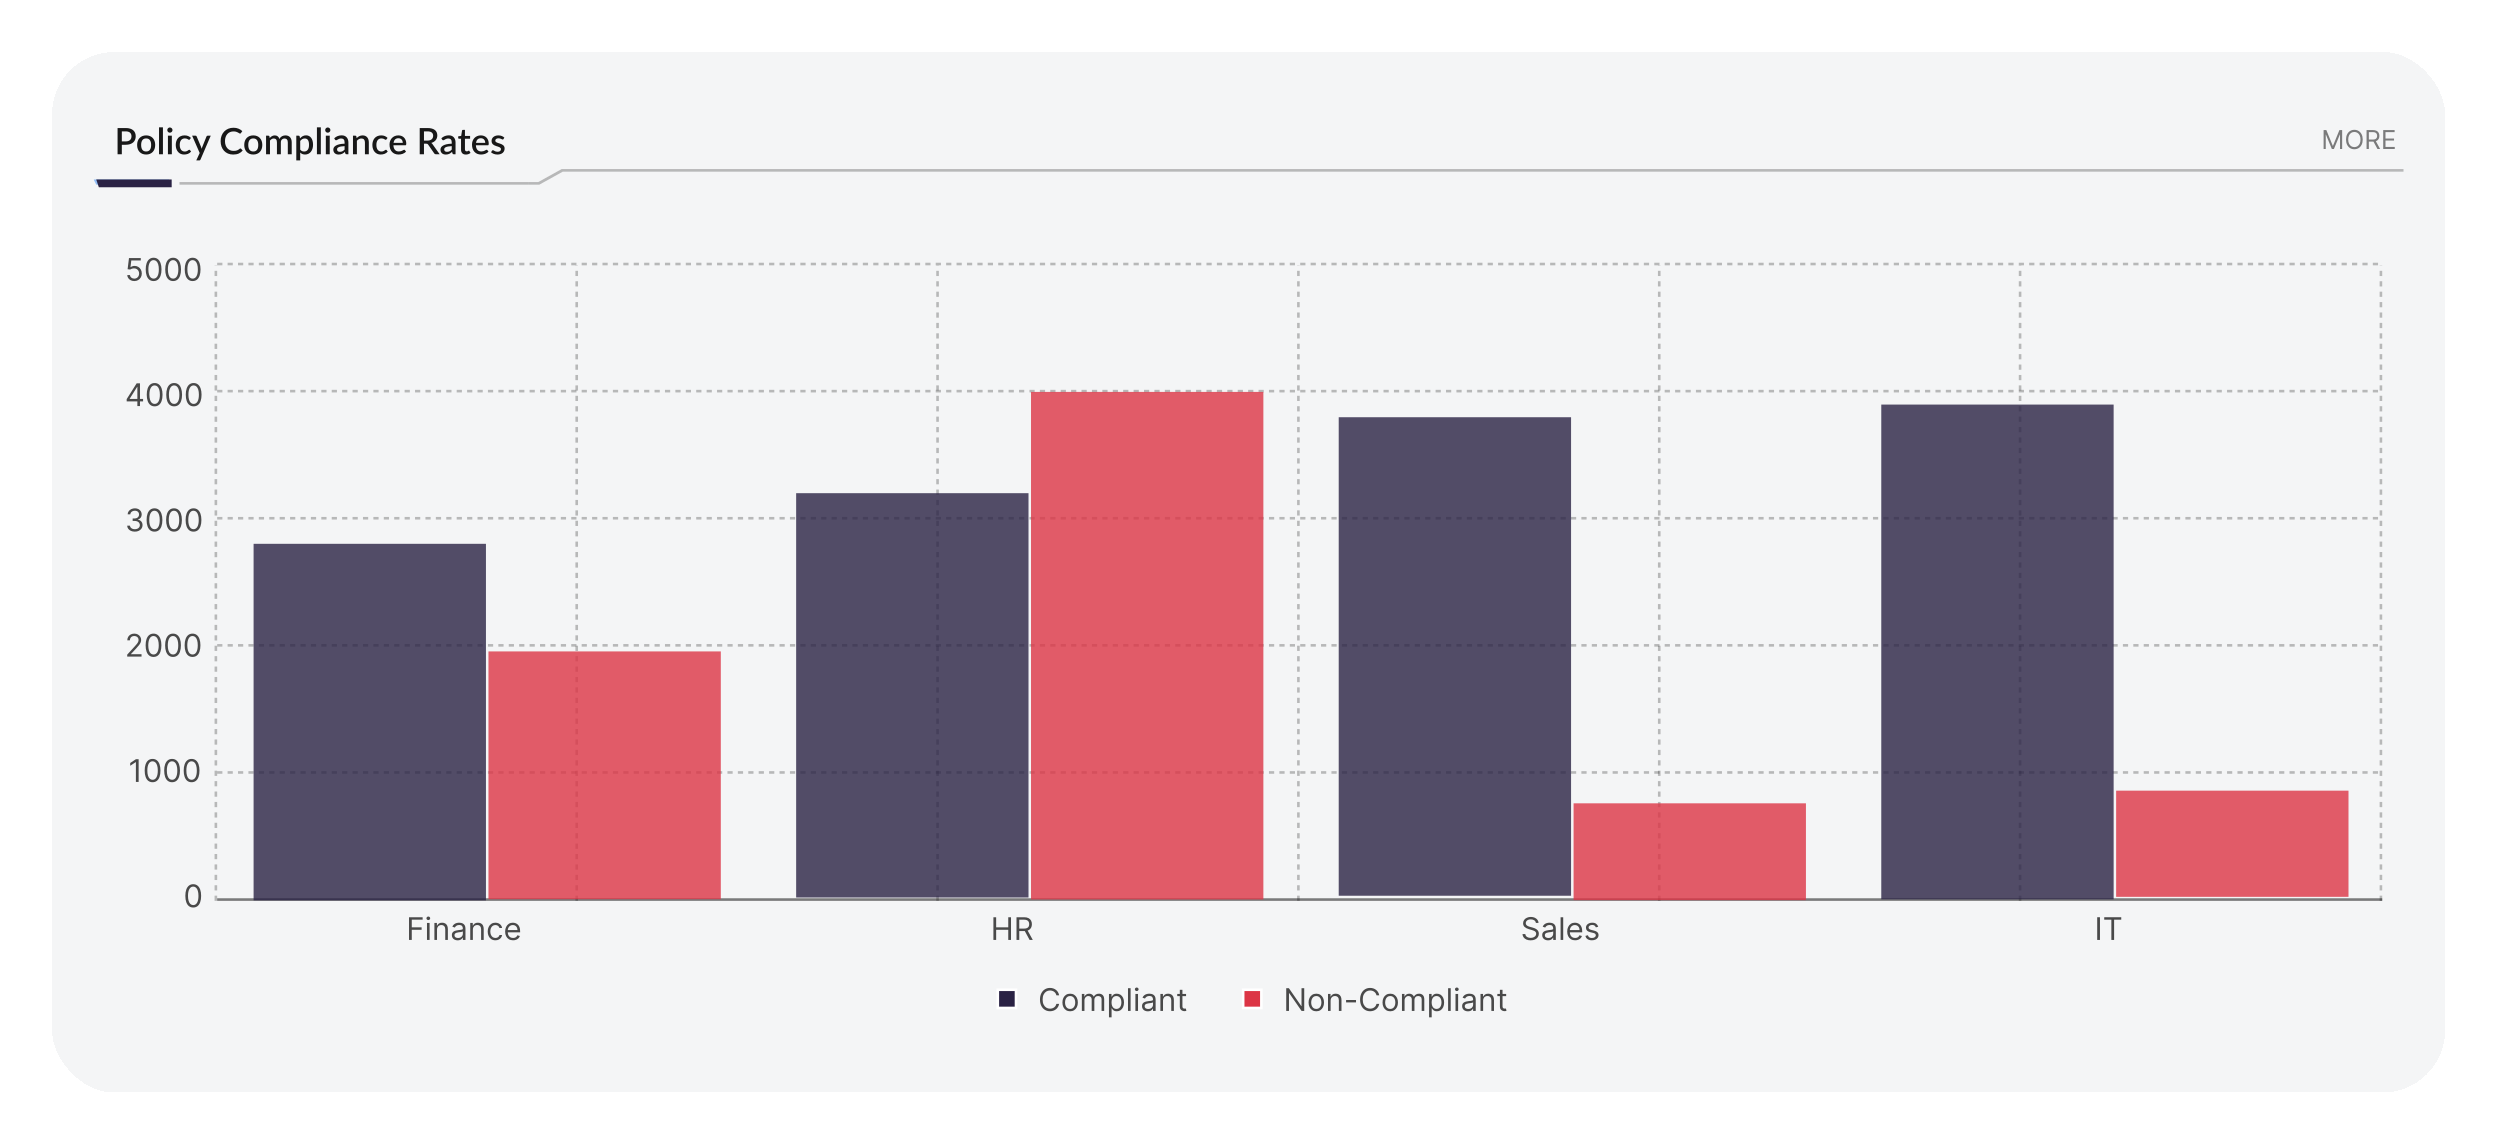 <svg width="725" height="332" viewBox="0 0 725 332" fill="none" xmlns="http://www.w3.org/2000/svg">
<g filter="url(#filter0_d_3819_17144)">
<rect x="13.578" y="13.578" width="694" height="301.739" rx="18.104" fill="#F4F5F6" shape-rendering="crispEdges"/>
<g clip-path="url(#clip0_3819_17144)">
<path d="M34.951 39.498C35.226 39.498 35.467 39.463 35.675 39.392C35.886 39.322 36.06 39.224 36.197 39.097C36.338 38.967 36.444 38.81 36.514 38.627C36.585 38.444 36.62 38.24 36.62 38.014C36.62 37.792 36.585 37.594 36.514 37.418C36.447 37.242 36.345 37.092 36.208 36.969C36.071 36.846 35.896 36.752 35.685 36.689C35.477 36.622 35.233 36.589 34.951 36.589H33.821V39.498H34.951ZM34.951 35.622C35.448 35.622 35.877 35.68 36.24 35.797C36.606 35.913 36.907 36.076 37.143 36.288C37.382 36.495 37.56 36.747 37.676 37.043C37.792 37.335 37.85 37.659 37.85 38.014C37.85 38.377 37.789 38.709 37.665 39.012C37.542 39.312 37.359 39.57 37.116 39.788C36.873 40.003 36.571 40.172 36.208 40.295C35.849 40.415 35.43 40.475 34.951 40.475H33.821V43.226H32.586V35.622H34.951ZM40.881 37.755C41.279 37.755 41.638 37.821 41.958 37.951C42.282 38.081 42.556 38.266 42.782 38.505C43.011 38.745 43.187 39.035 43.31 39.377C43.433 39.718 43.495 40.102 43.495 40.528C43.495 40.954 43.433 41.337 43.31 41.679C43.187 42.02 43.011 42.313 42.782 42.556C42.556 42.795 42.282 42.98 41.958 43.11C41.638 43.24 41.279 43.305 40.881 43.305C40.479 43.305 40.117 43.24 39.793 43.11C39.473 42.98 39.198 42.795 38.969 42.556C38.74 42.313 38.564 42.02 38.441 41.679C38.318 41.337 38.256 40.954 38.256 40.528C38.256 40.102 38.318 39.718 38.441 39.377C38.564 39.035 38.74 38.745 38.969 38.505C39.198 38.266 39.473 38.081 39.793 37.951C40.117 37.821 40.479 37.755 40.881 37.755ZM40.881 42.418C41.367 42.418 41.727 42.256 41.963 41.932C42.203 41.605 42.322 41.139 42.322 40.533C42.322 39.928 42.203 39.461 41.963 39.134C41.727 38.803 41.367 38.637 40.881 38.637C40.388 38.637 40.022 38.803 39.782 39.134C39.543 39.461 39.423 39.928 39.423 40.533C39.423 41.139 39.543 41.605 39.782 41.932C40.022 42.256 40.388 42.418 40.881 42.418ZM45.742 35.411V43.226H44.606V35.411H45.742ZM48.326 37.84V43.226H47.191V37.84H48.326ZM48.516 36.214C48.516 36.316 48.495 36.413 48.453 36.504C48.414 36.596 48.359 36.677 48.289 36.747C48.218 36.814 48.136 36.868 48.041 36.911C47.949 36.949 47.851 36.969 47.745 36.969C47.643 36.969 47.546 36.949 47.455 36.911C47.367 36.868 47.289 36.814 47.222 36.747C47.155 36.677 47.101 36.596 47.059 36.504C47.02 36.413 47.001 36.316 47.001 36.214C47.001 36.108 47.02 36.01 47.059 35.918C47.101 35.826 47.155 35.747 47.222 35.68C47.289 35.61 47.367 35.555 47.455 35.517C47.546 35.474 47.643 35.453 47.745 35.453C47.851 35.453 47.949 35.474 48.041 35.517C48.136 35.555 48.218 35.61 48.289 35.68C48.359 35.747 48.414 35.826 48.453 35.918C48.495 36.01 48.516 36.108 48.516 36.214ZM53.559 38.896C53.524 38.942 53.491 38.977 53.459 39.002C53.428 39.026 53.382 39.039 53.322 39.039C53.262 39.039 53.199 39.018 53.132 38.975C53.069 38.933 52.991 38.887 52.9 38.838C52.812 38.785 52.704 38.738 52.577 38.696C52.451 38.653 52.292 38.632 52.102 38.632C51.856 38.632 51.639 38.676 51.453 38.764C51.27 38.852 51.115 38.979 50.988 39.144C50.865 39.306 50.772 39.505 50.708 39.741C50.648 39.973 50.618 40.236 50.618 40.528C50.618 40.831 50.652 41.1 50.719 41.336C50.786 41.572 50.881 41.77 51.004 41.932C51.13 42.094 51.282 42.218 51.458 42.302C51.638 42.386 51.838 42.429 52.06 42.429C52.278 42.429 52.456 42.402 52.593 42.349C52.73 42.297 52.845 42.239 52.937 42.175C53.028 42.112 53.105 42.054 53.169 42.001C53.236 41.948 53.306 41.922 53.38 41.922C53.471 41.922 53.542 41.957 53.591 42.027L53.913 42.445C53.783 42.603 53.639 42.737 53.48 42.846C53.322 42.955 53.155 43.045 52.979 43.115C52.803 43.182 52.62 43.23 52.429 43.258C52.239 43.289 52.048 43.305 51.854 43.305C51.52 43.305 51.206 43.244 50.914 43.12C50.625 42.994 50.372 42.812 50.154 42.577C49.939 42.337 49.768 42.047 49.642 41.705C49.518 41.36 49.457 40.968 49.457 40.528C49.457 40.13 49.513 39.762 49.626 39.424C49.738 39.083 49.902 38.789 50.117 38.542C50.335 38.296 50.604 38.104 50.925 37.967C51.245 37.826 51.615 37.755 52.033 37.755C52.424 37.755 52.767 37.819 53.063 37.946C53.362 38.072 53.628 38.252 53.861 38.484L53.559 38.896ZM59.605 37.84L56.638 44.757C56.599 44.838 56.551 44.902 56.495 44.947C56.442 44.993 56.36 45.016 56.247 45.016H55.407L56.4 42.862L54.203 37.84H55.191C55.286 37.84 55.358 37.863 55.407 37.909C55.46 37.951 55.499 38.002 55.523 38.062L56.807 41.119C56.838 41.207 56.867 41.295 56.891 41.383C56.919 41.468 56.946 41.556 56.97 41.647C56.998 41.556 57.027 41.466 57.055 41.378C57.083 41.29 57.115 41.202 57.15 41.114L58.38 38.062C58.405 37.998 58.445 37.946 58.502 37.903C58.562 37.861 58.627 37.84 58.697 37.84H59.605ZM68.208 41.531C68.275 41.531 68.333 41.557 68.382 41.61L68.873 42.144C68.563 42.517 68.183 42.805 67.733 43.01C67.282 43.21 66.743 43.311 66.117 43.311C65.561 43.311 65.057 43.215 64.607 43.025C64.159 42.832 63.778 42.564 63.461 42.223C63.144 41.878 62.899 41.468 62.727 40.992C62.558 40.517 62.473 39.994 62.473 39.424C62.473 38.854 62.563 38.331 62.743 37.856C62.926 37.377 63.181 36.967 63.508 36.626C63.839 36.281 64.234 36.013 64.691 35.823C65.152 35.633 65.659 35.538 66.212 35.538C66.761 35.538 67.245 35.627 67.664 35.807C68.086 35.983 68.453 36.219 68.762 36.515L68.356 37.09C68.328 37.129 68.294 37.162 68.255 37.191C68.217 37.219 68.164 37.233 68.097 37.233C68.027 37.233 67.946 37.201 67.854 37.138C67.766 37.071 67.652 36.999 67.511 36.921C67.374 36.84 67.199 36.768 66.988 36.705C66.78 36.638 66.52 36.604 66.207 36.604C65.844 36.604 65.511 36.668 65.209 36.794C64.906 36.921 64.645 37.106 64.427 37.349C64.209 37.592 64.038 37.888 63.915 38.236C63.795 38.585 63.735 38.981 63.735 39.424C63.735 39.871 63.799 40.271 63.925 40.623C64.052 40.971 64.226 41.267 64.448 41.51C64.67 41.749 64.93 41.932 65.23 42.059C65.529 42.186 65.851 42.249 66.196 42.249C66.407 42.249 66.596 42.239 66.761 42.218C66.93 42.193 67.085 42.156 67.226 42.107C67.367 42.054 67.499 41.989 67.622 41.911C67.749 41.834 67.874 41.739 67.997 41.626C68.067 41.563 68.138 41.531 68.208 41.531ZM71.945 37.755C72.342 37.755 72.701 37.821 73.022 37.951C73.346 38.081 73.62 38.266 73.846 38.505C74.074 38.745 74.25 39.035 74.374 39.377C74.497 39.718 74.558 40.102 74.558 40.528C74.558 40.954 74.497 41.337 74.374 41.679C74.25 42.02 74.074 42.313 73.846 42.556C73.62 42.795 73.346 42.98 73.022 43.11C72.701 43.24 72.342 43.305 71.945 43.305C71.543 43.305 71.181 43.24 70.857 43.11C70.536 42.98 70.262 42.795 70.033 42.556C69.804 42.313 69.628 42.02 69.505 41.679C69.382 41.337 69.32 40.954 69.32 40.528C69.32 40.102 69.382 39.718 69.505 39.377C69.628 39.035 69.804 38.745 70.033 38.505C70.262 38.266 70.536 38.081 70.857 37.951C71.181 37.821 71.543 37.755 71.945 37.755ZM71.945 42.418C72.43 42.418 72.791 42.256 73.027 41.932C73.266 41.605 73.386 41.139 73.386 40.533C73.386 39.928 73.266 39.461 73.027 39.134C72.791 38.803 72.43 38.637 71.945 38.637C71.452 38.637 71.086 38.803 70.846 39.134C70.607 39.461 70.487 39.928 70.487 40.533C70.487 41.139 70.607 41.605 70.846 41.932C71.086 42.256 71.452 42.418 71.945 42.418ZM75.649 43.226V37.84H76.336C76.49 37.84 76.589 37.912 76.631 38.056L76.705 38.526C76.804 38.414 76.906 38.312 77.011 38.22C77.117 38.125 77.23 38.044 77.35 37.977C77.473 37.907 77.603 37.852 77.74 37.814C77.881 37.775 78.032 37.755 78.194 37.755C78.367 37.755 78.525 37.78 78.67 37.83C78.814 37.879 78.941 37.949 79.05 38.041C79.162 38.132 79.259 38.243 79.34 38.373C79.421 38.504 79.488 38.65 79.541 38.812C79.622 38.625 79.724 38.465 79.847 38.331C79.97 38.197 80.108 38.088 80.259 38.004C80.41 37.919 80.57 37.858 80.74 37.819C80.912 37.777 81.086 37.755 81.262 37.755C81.551 37.755 81.808 37.801 82.033 37.893C82.262 37.984 82.454 38.118 82.609 38.294C82.767 38.467 82.887 38.68 82.968 38.933C83.049 39.187 83.089 39.475 83.089 39.799V43.226H81.954V39.799C81.954 39.419 81.871 39.134 81.706 38.944C81.544 38.75 81.303 38.653 80.982 38.653C80.838 38.653 80.703 38.678 80.576 38.727C80.449 38.776 80.338 38.849 80.243 38.944C80.148 39.039 80.072 39.158 80.016 39.303C79.963 39.444 79.937 39.609 79.937 39.799V43.226H78.802V39.799C78.802 39.405 78.722 39.116 78.564 38.933C78.406 38.746 78.173 38.653 77.867 38.653C77.656 38.653 77.46 38.708 77.281 38.817C77.101 38.922 76.936 39.069 76.784 39.255V43.226H75.649ZM85.551 41.874C85.709 42.078 85.882 42.223 86.068 42.307C86.258 42.388 86.468 42.429 86.697 42.429C87.14 42.429 87.485 42.267 87.732 41.943C87.982 41.619 88.106 41.137 88.106 40.496C88.106 40.165 88.078 39.884 88.022 39.651C87.966 39.415 87.885 39.224 87.779 39.076C87.674 38.928 87.545 38.82 87.394 38.754C87.242 38.687 87.072 38.653 86.882 38.653C86.593 38.653 86.343 38.717 86.132 38.843C85.924 38.967 85.73 39.144 85.551 39.377V41.874ZM85.493 38.621C85.718 38.358 85.973 38.145 86.258 37.983C86.547 37.821 86.882 37.74 87.262 37.74C87.564 37.74 87.839 37.801 88.085 37.925C88.332 38.044 88.543 38.22 88.719 38.453C88.895 38.685 89.031 38.974 89.126 39.319C89.224 39.66 89.273 40.053 89.273 40.496C89.273 40.894 89.219 41.265 89.11 41.61C89.004 41.952 88.851 42.249 88.65 42.503C88.45 42.753 88.207 42.95 87.922 43.094C87.637 43.235 87.314 43.305 86.955 43.305C86.639 43.305 86.369 43.254 86.147 43.152C85.929 43.05 85.73 42.909 85.551 42.73V45.016H84.415V37.84H85.102C85.257 37.84 85.355 37.912 85.398 38.056L85.493 38.621ZM91.533 35.411V43.226H90.398V35.411H91.533ZM94.117 37.84V43.226H92.982V37.84H94.117ZM94.307 36.214C94.307 36.316 94.286 36.413 94.244 36.504C94.205 36.596 94.151 36.677 94.08 36.747C94.01 36.814 93.927 36.868 93.832 36.911C93.74 36.949 93.642 36.969 93.536 36.969C93.434 36.969 93.337 36.949 93.246 36.911C93.158 36.868 93.08 36.814 93.014 36.747C92.947 36.677 92.892 36.596 92.85 36.504C92.811 36.413 92.792 36.316 92.792 36.214C92.792 36.108 92.811 36.01 92.85 35.918C92.892 35.826 92.947 35.747 93.014 35.68C93.08 35.61 93.158 35.555 93.246 35.517C93.337 35.474 93.434 35.453 93.536 35.453C93.642 35.453 93.74 35.474 93.832 35.517C93.927 35.555 94.01 35.61 94.08 35.68C94.151 35.747 94.205 35.826 94.244 35.918C94.286 36.01 94.307 36.108 94.307 36.214ZM98.421 40.871C98.017 40.885 97.675 40.919 97.397 40.971C97.119 41.021 96.894 41.086 96.721 41.167C96.549 41.244 96.424 41.337 96.346 41.447C96.272 41.556 96.235 41.675 96.235 41.806C96.235 41.932 96.255 42.041 96.293 42.133C96.336 42.221 96.392 42.295 96.462 42.355C96.536 42.411 96.621 42.453 96.716 42.481C96.814 42.506 96.922 42.519 97.038 42.519C97.334 42.519 97.587 42.464 97.798 42.355C98.013 42.242 98.221 42.08 98.421 41.869V40.871ZM95.412 38.59C96.021 38.023 96.746 37.74 97.587 37.74C97.897 37.74 98.171 37.791 98.411 37.893C98.654 37.991 98.856 38.132 99.018 38.315C99.184 38.498 99.309 38.717 99.393 38.97C99.481 39.22 99.525 39.498 99.525 39.804V43.226H99.018C98.909 43.226 98.826 43.21 98.77 43.179C98.714 43.143 98.666 43.075 98.627 42.973L98.516 42.534C98.379 42.657 98.244 42.768 98.11 42.867C97.976 42.962 97.837 43.043 97.693 43.11C97.552 43.177 97.399 43.226 97.233 43.258C97.071 43.293 96.892 43.311 96.695 43.311C96.477 43.311 96.272 43.281 96.082 43.221C95.896 43.161 95.734 43.071 95.596 42.952C95.459 42.828 95.35 42.677 95.269 42.497C95.192 42.318 95.153 42.107 95.153 41.864C95.153 41.656 95.207 41.454 95.317 41.257C95.429 41.059 95.612 40.883 95.866 40.728C96.123 40.57 96.459 40.44 96.874 40.338C97.293 40.236 97.809 40.178 98.421 40.163V39.804C98.421 39.417 98.339 39.129 98.173 38.938C98.008 38.748 97.765 38.653 97.445 38.653C97.226 38.653 97.043 38.681 96.895 38.738C96.748 38.791 96.619 38.849 96.51 38.912C96.401 38.975 96.304 39.035 96.219 39.092C96.135 39.144 96.045 39.171 95.95 39.171C95.873 39.171 95.806 39.151 95.75 39.113C95.697 39.07 95.653 39.019 95.618 38.959L95.412 38.59ZM101.916 38.553C102.033 38.433 102.152 38.326 102.275 38.231C102.402 38.132 102.536 38.048 102.677 37.977C102.818 37.907 102.967 37.852 103.126 37.814C103.284 37.775 103.456 37.755 103.643 37.755C103.939 37.755 104.198 37.805 104.419 37.903C104.645 38.002 104.833 38.141 104.984 38.321C105.139 38.5 105.255 38.717 105.333 38.97C105.41 39.22 105.449 39.496 105.449 39.799V43.226H104.319V39.799C104.319 39.437 104.234 39.155 104.066 38.954C103.9 38.754 103.647 38.653 103.305 38.653C103.052 38.653 102.816 38.711 102.598 38.828C102.383 38.944 102.18 39.102 101.99 39.303V43.226H100.855V37.84H101.541C101.696 37.84 101.795 37.912 101.837 38.056L101.916 38.553ZM110.582 38.896C110.547 38.942 110.513 38.977 110.482 39.002C110.45 39.026 110.404 39.039 110.344 39.039C110.285 39.039 110.221 39.018 110.154 38.975C110.091 38.933 110.014 38.887 109.922 38.838C109.834 38.785 109.727 38.738 109.6 38.696C109.473 38.653 109.315 38.632 109.125 38.632C108.878 38.632 108.662 38.676 108.475 38.764C108.292 38.852 108.137 38.979 108.01 39.144C107.887 39.306 107.794 39.505 107.731 39.741C107.671 39.973 107.641 40.236 107.641 40.528C107.641 40.831 107.674 41.1 107.741 41.336C107.808 41.572 107.903 41.77 108.026 41.932C108.153 42.094 108.304 42.218 108.48 42.302C108.66 42.386 108.861 42.429 109.082 42.429C109.301 42.429 109.478 42.402 109.616 42.349C109.753 42.297 109.867 42.239 109.959 42.175C110.05 42.112 110.128 42.054 110.191 42.001C110.258 41.948 110.329 41.922 110.403 41.922C110.494 41.922 110.564 41.957 110.614 42.027L110.936 42.445C110.806 42.603 110.661 42.737 110.503 42.846C110.344 42.955 110.177 43.045 110.001 43.115C109.825 43.182 109.642 43.23 109.452 43.258C109.262 43.289 109.07 43.305 108.876 43.305C108.542 43.305 108.229 43.244 107.937 43.12C107.648 42.994 107.394 42.812 107.176 42.577C106.961 42.337 106.791 42.047 106.664 41.705C106.541 41.36 106.479 40.968 106.479 40.528C106.479 40.13 106.535 39.762 106.648 39.424C106.761 39.083 106.924 38.789 107.139 38.542C107.357 38.296 107.627 38.104 107.947 37.967C108.267 37.826 108.637 37.755 109.056 37.755C109.447 37.755 109.79 37.819 110.086 37.946C110.385 38.072 110.651 38.252 110.883 38.484L110.582 38.896ZM115.289 39.926C115.289 39.736 115.261 39.56 115.204 39.398C115.152 39.232 115.072 39.09 114.967 38.97C114.861 38.847 114.729 38.752 114.571 38.685C114.416 38.614 114.236 38.579 114.032 38.579C113.62 38.579 113.296 38.697 113.06 38.933C112.825 39.169 112.675 39.5 112.612 39.926H115.289ZM112.58 40.623C112.594 40.929 112.642 41.195 112.723 41.42C112.803 41.642 112.911 41.827 113.045 41.975C113.182 42.123 113.344 42.233 113.53 42.307C113.721 42.378 113.932 42.413 114.164 42.413C114.386 42.413 114.578 42.388 114.74 42.339C114.902 42.286 115.042 42.23 115.162 42.17C115.282 42.107 115.384 42.05 115.468 42.001C115.553 41.948 115.63 41.922 115.701 41.922C115.792 41.922 115.863 41.957 115.912 42.027L116.234 42.445C116.1 42.603 115.949 42.737 115.78 42.846C115.611 42.955 115.431 43.045 115.241 43.115C115.051 43.182 114.856 43.23 114.655 43.258C114.455 43.289 114.259 43.305 114.069 43.305C113.696 43.305 113.349 43.244 113.029 43.12C112.712 42.994 112.436 42.809 112.2 42.566C111.967 42.323 111.784 42.022 111.651 41.663C111.52 41.304 111.455 40.89 111.455 40.422C111.455 40.049 111.513 39.7 111.629 39.377C111.749 39.053 111.918 38.771 112.136 38.532C112.358 38.292 112.626 38.104 112.939 37.967C113.256 37.826 113.613 37.755 114.011 37.755C114.342 37.755 114.648 37.81 114.93 37.919C115.211 38.025 115.454 38.181 115.658 38.389C115.863 38.597 116.021 38.852 116.134 39.155C116.25 39.454 116.308 39.796 116.308 40.179C116.308 40.355 116.289 40.473 116.25 40.533C116.211 40.593 116.141 40.623 116.039 40.623H112.58ZM122.415 39.266C122.697 39.266 122.943 39.232 123.154 39.165C123.365 39.095 123.542 38.998 123.682 38.875C123.823 38.752 123.929 38.606 123.999 38.437C124.07 38.264 124.105 38.074 124.105 37.866C124.105 37.451 123.967 37.134 123.693 36.916C123.418 36.698 123.003 36.589 122.447 36.589H121.443V39.266H122.415ZM125.995 43.226H124.892C124.673 43.226 124.515 43.142 124.416 42.973L122.642 40.412C122.582 40.324 122.517 40.26 122.447 40.221C122.376 40.183 122.271 40.163 122.13 40.163H121.443V43.226H120.208V35.622H122.447C122.947 35.622 123.376 35.673 123.735 35.775C124.098 35.877 124.395 36.024 124.628 36.214C124.86 36.4 125.031 36.626 125.14 36.89C125.252 37.154 125.309 37.447 125.309 37.771C125.309 38.035 125.268 38.282 125.187 38.511C125.11 38.739 124.995 38.947 124.844 39.134C124.696 39.32 124.513 39.482 124.295 39.62C124.077 39.757 123.828 39.864 123.55 39.942C123.702 40.033 123.832 40.162 123.941 40.327L125.995 43.226ZM129.496 40.871C129.091 40.885 128.749 40.919 128.471 40.971C128.193 41.021 127.968 41.086 127.795 41.167C127.623 41.244 127.498 41.337 127.42 41.447C127.346 41.556 127.309 41.675 127.309 41.806C127.309 41.932 127.329 42.041 127.368 42.133C127.41 42.221 127.466 42.295 127.537 42.355C127.61 42.411 127.695 42.453 127.79 42.481C127.889 42.506 127.996 42.519 128.112 42.519C128.408 42.519 128.661 42.464 128.872 42.355C129.087 42.242 129.295 42.08 129.496 41.869V40.871ZM126.486 38.59C127.095 38.023 127.82 37.74 128.661 37.74C128.971 37.74 129.246 37.791 129.485 37.893C129.728 37.991 129.93 38.132 130.092 38.315C130.258 38.498 130.383 38.717 130.467 38.97C130.555 39.22 130.599 39.498 130.599 39.804V43.226H130.092C129.983 43.226 129.9 43.21 129.844 43.179C129.788 43.143 129.74 43.075 129.702 42.973L129.591 42.534C129.453 42.657 129.318 42.768 129.184 42.867C129.05 42.962 128.911 43.043 128.767 43.11C128.626 43.177 128.473 43.226 128.307 43.258C128.146 43.293 127.966 43.311 127.769 43.311C127.551 43.311 127.346 43.281 127.156 43.221C126.97 43.161 126.808 43.071 126.671 42.952C126.533 42.828 126.424 42.677 126.343 42.497C126.266 42.318 126.227 42.107 126.227 41.864C126.227 41.656 126.282 41.454 126.391 41.257C126.503 41.059 126.686 40.883 126.94 40.728C127.197 40.57 127.533 40.44 127.948 40.338C128.367 40.236 128.883 40.178 129.496 40.163V39.804C129.496 39.417 129.413 39.129 129.247 38.938C129.082 38.748 128.839 38.653 128.519 38.653C128.3 38.653 128.117 38.681 127.97 38.738C127.822 38.791 127.693 38.849 127.584 38.912C127.475 38.975 127.378 39.035 127.294 39.092C127.209 39.144 127.119 39.171 127.024 39.171C126.947 39.171 126.88 39.151 126.824 39.113C126.771 39.07 126.727 39.019 126.692 38.959L126.486 38.59ZM133.584 43.311C133.137 43.311 132.792 43.186 132.549 42.936C132.309 42.682 132.19 42.327 132.19 41.869V38.732H131.598C131.535 38.732 131.48 38.713 131.434 38.674C131.389 38.632 131.366 38.571 131.366 38.489V38.03L132.237 37.903L132.485 36.346C132.503 36.286 132.533 36.238 132.575 36.203C132.617 36.164 132.674 36.145 132.744 36.145H133.325V37.914H134.819V38.732H133.325V41.79C133.325 41.983 133.372 42.131 133.467 42.233C133.563 42.335 133.689 42.386 133.848 42.386C133.936 42.386 134.011 42.376 134.075 42.355C134.138 42.33 134.193 42.306 134.238 42.281C134.284 42.253 134.323 42.228 134.355 42.207C134.39 42.182 134.423 42.17 134.455 42.17C134.518 42.17 134.569 42.205 134.608 42.276L134.946 42.83C134.77 42.985 134.562 43.105 134.323 43.189C134.084 43.27 133.837 43.311 133.584 43.311ZM139.205 39.926C139.205 39.736 139.177 39.56 139.121 39.398C139.068 39.232 138.989 39.09 138.883 38.97C138.778 38.847 138.646 38.752 138.487 38.685C138.332 38.614 138.153 38.579 137.949 38.579C137.537 38.579 137.213 38.697 136.977 38.933C136.741 39.169 136.592 39.5 136.528 39.926H139.205ZM136.497 40.623C136.511 40.929 136.558 41.195 136.639 41.42C136.72 41.642 136.828 41.827 136.961 41.975C137.099 42.123 137.261 42.233 137.447 42.307C137.637 42.378 137.848 42.413 138.081 42.413C138.303 42.413 138.494 42.388 138.656 42.339C138.818 42.286 138.959 42.23 139.079 42.17C139.198 42.107 139.301 42.05 139.385 42.001C139.469 41.948 139.547 41.922 139.617 41.922C139.709 41.922 139.779 41.957 139.829 42.027L140.151 42.445C140.017 42.603 139.866 42.737 139.697 42.846C139.528 42.955 139.348 43.045 139.158 43.115C138.968 43.182 138.772 43.23 138.572 43.258C138.371 43.289 138.176 43.305 137.986 43.305C137.613 43.305 137.266 43.244 136.945 43.12C136.629 42.994 136.352 42.809 136.116 42.566C135.884 42.323 135.701 42.022 135.567 41.663C135.437 41.304 135.372 40.89 135.372 40.422C135.372 40.049 135.43 39.7 135.546 39.377C135.666 39.053 135.835 38.771 136.053 38.532C136.275 38.292 136.542 38.104 136.856 37.967C137.173 37.826 137.53 37.755 137.928 37.755C138.259 37.755 138.565 37.81 138.846 37.919C139.128 38.025 139.371 38.181 139.575 38.389C139.779 38.597 139.938 38.852 140.05 39.155C140.167 39.454 140.225 39.796 140.225 40.179C140.225 40.355 140.205 40.473 140.167 40.533C140.128 40.593 140.057 40.623 139.955 40.623H136.497ZM144.499 38.817C144.471 38.866 144.439 38.901 144.404 38.922C144.369 38.944 144.325 38.954 144.272 38.954C144.212 38.954 144.147 38.937 144.077 38.901C144.006 38.863 143.924 38.82 143.828 38.775C143.733 38.729 143.621 38.688 143.491 38.653C143.364 38.614 143.214 38.595 143.042 38.595C142.901 38.595 142.772 38.613 142.656 38.648C142.544 38.68 142.447 38.727 142.366 38.791C142.288 38.85 142.229 38.922 142.186 39.007C142.144 39.088 142.123 39.176 142.123 39.271C142.123 39.398 142.162 39.503 142.239 39.588C142.317 39.672 142.419 39.746 142.545 39.81C142.672 39.87 142.816 39.924 142.978 39.973C143.14 40.023 143.306 40.075 143.475 40.132C143.644 40.188 143.809 40.253 143.971 40.327C144.133 40.401 144.277 40.493 144.404 40.602C144.531 40.707 144.633 40.838 144.71 40.992C144.788 41.144 144.827 41.329 144.827 41.547C144.827 41.8 144.781 42.035 144.689 42.249C144.598 42.464 144.464 42.651 144.288 42.809C144.112 42.967 143.892 43.09 143.628 43.179C143.367 43.267 143.068 43.311 142.73 43.311C142.544 43.311 142.362 43.293 142.186 43.258C142.014 43.226 141.848 43.182 141.69 43.126C141.535 43.066 141.389 42.995 141.252 42.914C141.118 42.834 140.998 42.746 140.893 42.651L141.157 42.218C141.188 42.165 141.227 42.124 141.273 42.096C141.322 42.064 141.382 42.048 141.452 42.048C141.526 42.048 141.598 42.073 141.669 42.123C141.743 42.168 141.827 42.219 141.922 42.276C142.021 42.332 142.139 42.385 142.276 42.434C142.413 42.48 142.584 42.503 142.788 42.503C142.957 42.503 143.103 42.483 143.227 42.445C143.35 42.402 143.452 42.346 143.533 42.276C143.614 42.205 143.674 42.126 143.712 42.038C143.751 41.946 143.77 41.85 143.77 41.748C143.77 41.61 143.732 41.498 143.654 41.41C143.577 41.322 143.473 41.246 143.343 41.182C143.216 41.119 143.07 41.063 142.904 41.014C142.742 40.964 142.577 40.911 142.408 40.855C142.239 40.799 142.072 40.734 141.906 40.66C141.744 40.586 141.598 40.493 141.468 40.38C141.341 40.264 141.239 40.125 141.162 39.963C141.084 39.797 141.046 39.597 141.046 39.361C141.046 39.146 141.088 38.942 141.172 38.748C141.26 38.555 141.387 38.384 141.553 38.236C141.722 38.088 141.928 37.972 142.17 37.888C142.417 37.8 142.7 37.755 143.021 37.755C143.383 37.755 143.712 37.814 144.008 37.93C144.304 38.046 144.552 38.204 144.753 38.405L144.499 38.817Z" fill="black" fill-opacity="0.9"/>
<g opacity="0.5" filter="url(#filter1_f_3819_17144)">
<path fill-rule="evenodd" clip-rule="evenodd" d="M47.524 52.05H26.402L25.648 50.541H47.524V52.05Z" fill="#3086F3"/>
</g>
<path fill-rule="evenodd" clip-rule="evenodd" d="M48.278 52.804H27.157L26.402 50.541H48.278V52.804Z" fill="#2A2244"/>
<path d="M50.541 52.05V51.296H201.411V52.05H50.541Z" fill="black" fill-opacity="0.25"/>
</g>
<g clip-path="url(#clip1_3819_17144)">
<path fill-rule="evenodd" clip-rule="evenodd" d="M151.718 51.296V52.05H154.891L161.68 48.278H165.296H755.196V47.524H165.296H161.368L154.579 51.296H151.718Z" fill="black" fill-opacity="0.25"/>
<path d="M672.337 36.214H673.13L674.994 40.768H675.058L676.923 36.214H677.716V41.7H677.094V37.532H677.041L675.326 41.7H674.726L673.012 37.532H672.958V41.7H672.337V36.214ZM683.677 38.957C683.677 39.535 683.572 40.035 683.363 40.457C683.154 40.879 682.868 41.203 682.504 41.432C682.139 41.661 681.723 41.775 681.255 41.775C680.787 41.775 680.371 41.661 680.007 41.432C679.643 41.203 679.356 40.879 679.147 40.457C678.938 40.035 678.834 39.535 678.834 38.957C678.834 38.378 678.938 37.878 679.147 37.457C679.356 37.035 679.643 36.71 680.007 36.482C680.371 36.253 680.787 36.139 681.255 36.139C681.723 36.139 682.139 36.253 682.504 36.482C682.868 36.71 683.154 37.035 683.363 37.457C683.572 37.878 683.677 38.378 683.677 38.957ZM683.034 38.957C683.034 38.482 682.954 38.081 682.796 37.754C682.638 37.427 682.425 37.18 682.155 37.012C681.887 36.844 681.587 36.76 681.255 36.76C680.923 36.76 680.622 36.844 680.352 37.012C680.085 37.18 679.871 37.427 679.712 37.754C679.555 38.081 679.476 38.482 679.476 38.957C679.476 39.432 679.555 39.833 679.712 40.16C679.871 40.486 680.085 40.734 680.352 40.902C680.622 41.069 680.923 41.154 681.255 41.154C681.587 41.154 681.887 41.069 682.155 40.902C682.425 40.734 682.638 40.486 682.796 40.16C682.954 39.833 683.034 39.432 683.034 38.957ZM684.794 41.7V36.214H686.648C687.076 36.214 687.428 36.287 687.703 36.433C687.978 36.578 688.182 36.777 688.314 37.031C688.446 37.284 688.512 37.573 688.512 37.896C688.512 38.219 688.446 38.506 688.314 38.756C688.182 39.006 687.979 39.202 687.706 39.345C687.433 39.486 687.083 39.557 686.658 39.557H685.158V38.957H686.637C686.93 38.957 687.166 38.914 687.344 38.828C687.524 38.743 687.655 38.621 687.735 38.464C687.817 38.305 687.858 38.116 687.858 37.896C687.858 37.676 687.817 37.484 687.735 37.32C687.653 37.156 687.522 37.029 687.341 36.94C687.161 36.849 686.923 36.803 686.626 36.803H685.458V41.7H684.794ZM687.376 39.236L688.726 41.7H687.955L686.626 39.236H687.376ZM689.619 41.7V36.214H692.93V36.803H690.283V38.657H692.759V39.246H690.283V41.111H692.973V41.7H689.619Z" fill="black" fill-opacity="0.5"/>
</g>
<path d="M37.439 79.999C37.062 79.999 36.722 79.924 36.42 79.774C36.118 79.624 35.875 79.418 35.693 79.156C35.511 78.895 35.411 78.597 35.394 78.263H36.166C36.196 78.561 36.331 78.807 36.571 79.002C36.813 79.195 37.102 79.291 37.439 79.291C37.709 79.291 37.949 79.228 38.159 79.102C38.371 78.975 38.537 78.802 38.657 78.581C38.779 78.358 38.84 78.106 38.84 77.826C38.84 77.538 38.777 77.282 38.651 77.057C38.526 76.83 38.355 76.651 38.136 76.521C37.918 76.39 37.668 76.323 37.387 76.321C37.186 76.319 36.979 76.35 36.767 76.415C36.555 76.477 36.38 76.557 36.243 76.656L35.497 76.566L35.896 73.325H39.316V74.032H36.564L36.333 75.974H36.371C36.507 75.867 36.676 75.778 36.879 75.707C37.083 75.637 37.295 75.601 37.516 75.601C37.919 75.601 38.278 75.698 38.593 75.891C38.91 76.081 39.158 76.343 39.339 76.675C39.521 77.007 39.612 77.386 39.612 77.813C39.612 78.233 39.517 78.608 39.329 78.938C39.142 79.266 38.885 79.525 38.557 79.716C38.23 79.904 37.857 79.999 37.439 79.999ZM43.036 79.999C42.552 79.999 42.139 79.867 41.798 79.603C41.458 79.338 41.197 78.953 41.017 78.449C40.837 77.944 40.747 77.333 40.747 76.617C40.747 75.906 40.837 75.298 41.017 74.794C41.2 74.289 41.461 73.903 41.802 73.637C42.145 73.369 42.556 73.235 43.036 73.235C43.516 73.235 43.926 73.369 44.267 73.637C44.61 73.903 44.872 74.289 45.052 74.794C45.234 75.298 45.325 75.906 45.325 76.617C45.325 77.333 45.235 77.944 45.055 78.449C44.875 78.953 44.614 79.338 44.274 79.603C43.933 79.867 43.52 79.999 43.036 79.999ZM43.036 79.291C43.516 79.291 43.889 79.06 44.155 78.597C44.42 78.134 44.553 77.474 44.553 76.617C44.553 76.047 44.492 75.561 44.37 75.161C44.25 74.76 44.077 74.455 43.849 74.245C43.624 74.035 43.353 73.93 43.036 73.93C42.56 73.93 42.188 74.164 41.921 74.634C41.653 75.101 41.519 75.762 41.519 76.617C41.519 77.187 41.579 77.671 41.699 78.07C41.819 78.469 41.991 78.772 42.216 78.98C42.444 79.188 42.717 79.291 43.036 79.291ZM48.694 79.999C48.209 79.999 47.797 79.867 47.456 79.603C47.115 79.338 46.855 78.953 46.675 78.449C46.495 77.944 46.405 77.333 46.405 76.617C46.405 75.906 46.495 75.298 46.675 74.794C46.857 74.289 47.119 73.903 47.459 73.637C47.802 73.369 48.214 73.235 48.694 73.235C49.174 73.235 49.584 73.369 49.925 73.637C50.268 73.903 50.529 74.289 50.709 74.794C50.891 75.298 50.983 75.906 50.983 76.617C50.983 77.333 50.892 77.944 50.712 78.449C50.532 78.953 50.272 79.338 49.931 79.603C49.591 79.867 49.178 79.999 48.694 79.999ZM48.694 79.291C49.174 79.291 49.547 79.06 49.812 78.597C50.078 78.134 50.211 77.474 50.211 76.617C50.211 76.047 50.15 75.561 50.028 75.161C49.908 74.76 49.734 74.455 49.507 74.245C49.282 74.035 49.011 73.93 48.694 73.93C48.218 73.93 47.846 74.164 47.578 74.634C47.31 75.101 47.176 75.762 47.176 76.617C47.176 77.187 47.236 77.671 47.356 78.07C47.477 78.469 47.649 78.772 47.874 78.98C48.101 79.188 48.374 79.291 48.694 79.291ZM54.351 79.999C53.867 79.999 53.454 79.867 53.114 79.603C52.773 79.338 52.513 78.953 52.333 78.449C52.153 77.944 52.062 77.333 52.062 76.617C52.062 75.906 52.153 75.298 52.333 74.794C52.515 74.289 52.776 73.903 53.117 73.637C53.46 73.369 53.871 73.235 54.351 73.235C54.831 73.235 55.242 73.369 55.583 73.637C55.925 73.903 56.187 74.289 56.367 74.794C56.549 75.298 56.64 75.906 56.64 76.617C56.64 77.333 56.55 77.944 56.37 78.449C56.19 78.953 55.93 79.338 55.589 79.603C55.248 79.867 54.836 79.999 54.351 79.999ZM54.351 79.291C54.831 79.291 55.204 79.06 55.47 78.597C55.736 78.134 55.869 77.474 55.869 76.617C55.869 76.047 55.807 75.561 55.685 75.161C55.565 74.76 55.392 74.455 55.165 74.245C54.94 74.035 54.669 73.93 54.351 73.93C53.876 73.93 53.504 74.164 53.236 74.634C52.968 75.101 52.834 75.762 52.834 76.617C52.834 77.187 52.894 77.671 53.014 78.07C53.134 78.469 53.307 78.772 53.532 78.98C53.759 79.188 54.032 79.291 54.351 79.291Z" fill="black" fill-opacity="0.7"/>
<path d="M35.227 114.893V114.238L38.12 109.66H38.596V110.676H38.275L36.089 114.135V114.186H39.985V114.893H35.227ZM38.326 116.244V114.694V114.389V109.66H39.085V116.244H38.326ZM43.337 116.334C42.852 116.334 42.44 116.202 42.099 115.938C41.758 115.672 41.498 115.288 41.318 114.784C41.138 114.278 41.048 113.668 41.048 112.952C41.048 112.24 41.138 111.633 41.318 111.129C41.5 110.623 41.761 110.238 42.102 109.972C42.445 109.704 42.857 109.57 43.337 109.57C43.817 109.57 44.227 109.704 44.568 109.972C44.911 110.238 45.172 110.623 45.352 111.129C45.534 111.633 45.625 112.24 45.625 112.952C45.625 113.668 45.535 114.278 45.355 114.784C45.175 115.288 44.915 115.672 44.574 115.938C44.233 116.202 43.821 116.334 43.337 116.334ZM43.337 115.626C43.817 115.626 44.19 115.395 44.455 114.932C44.721 114.469 44.854 113.809 44.854 112.952C44.854 112.382 44.793 111.896 44.671 111.496C44.551 111.095 44.377 110.79 44.15 110.579C43.925 110.369 43.654 110.264 43.337 110.264C42.861 110.264 42.489 110.499 42.221 110.968C41.953 111.436 41.819 112.097 41.819 112.952C41.819 113.522 41.879 114.006 41.999 114.405C42.119 114.803 42.292 115.107 42.517 115.315C42.744 115.522 43.017 115.626 43.337 115.626ZM48.994 116.334C48.51 116.334 48.097 116.202 47.757 115.938C47.416 115.672 47.156 115.288 46.975 114.784C46.795 114.278 46.706 113.668 46.706 112.952C46.706 112.24 46.795 111.633 46.975 111.129C47.158 110.623 47.419 110.238 47.76 109.972C48.103 109.704 48.514 109.57 48.994 109.57C49.474 109.57 49.885 109.704 50.225 109.972C50.568 110.238 50.83 110.623 51.01 111.129C51.192 111.633 51.283 112.24 51.283 112.952C51.283 113.668 51.193 114.278 51.013 114.784C50.833 115.288 50.573 115.672 50.232 115.938C49.891 116.202 49.479 116.334 48.994 116.334ZM48.994 115.626C49.474 115.626 49.847 115.395 50.113 114.932C50.379 114.469 50.511 113.809 50.511 112.952C50.511 112.382 50.45 111.896 50.328 111.496C50.208 111.095 50.035 110.79 49.807 110.579C49.583 110.369 49.311 110.264 48.994 110.264C48.519 110.264 48.147 110.499 47.879 110.968C47.611 111.436 47.477 112.097 47.477 112.952C47.477 113.522 47.537 114.006 47.657 114.405C47.777 114.803 47.95 115.107 48.175 115.315C48.402 115.522 48.675 115.626 48.994 115.626ZM54.652 116.334C54.167 116.334 53.755 116.202 53.414 115.938C53.074 115.672 52.813 115.288 52.633 114.784C52.453 114.278 52.363 113.668 52.363 112.952C52.363 112.24 52.453 111.633 52.633 111.129C52.815 110.623 53.077 110.238 53.417 109.972C53.76 109.704 54.172 109.57 54.652 109.57C55.132 109.57 55.542 109.704 55.883 109.972C56.226 110.238 56.487 110.623 56.667 111.129C56.849 111.633 56.941 112.24 56.941 112.952C56.941 113.668 56.851 114.278 56.671 114.784C56.491 115.288 56.23 115.672 55.889 115.938C55.549 116.202 55.136 116.334 54.652 116.334ZM54.652 115.626C55.132 115.626 55.505 115.395 55.77 114.932C56.036 114.469 56.169 113.809 56.169 112.952C56.169 112.382 56.108 111.896 55.986 111.496C55.866 111.095 55.692 110.79 55.465 110.579C55.24 110.369 54.969 110.264 54.652 110.264C54.176 110.264 53.804 110.499 53.536 110.968C53.269 111.436 53.135 112.097 53.135 112.952C53.135 113.522 53.195 114.006 53.315 114.405C53.435 114.803 53.607 115.107 53.832 115.315C54.059 115.522 54.333 115.626 54.652 115.626Z" fill="black" fill-opacity="0.7"/>
<path d="M37.606 152.668C37.182 152.668 36.803 152.595 36.471 152.45C36.141 152.304 35.879 152.101 35.684 151.842C35.491 151.581 35.386 151.277 35.369 150.932H36.179C36.196 151.145 36.269 151.328 36.397 151.482C36.526 151.634 36.694 151.752 36.902 151.836C37.11 151.919 37.34 151.961 37.593 151.961C37.876 151.961 38.127 151.912 38.345 151.813C38.564 151.715 38.735 151.577 38.86 151.402C38.984 151.226 39.046 151.022 39.046 150.791C39.046 150.549 38.986 150.336 38.866 150.151C38.746 149.965 38.57 149.819 38.339 149.714C38.107 149.609 37.825 149.557 37.49 149.557H36.963V148.849H37.49C37.752 148.849 37.981 148.802 38.178 148.708C38.377 148.614 38.533 148.481 38.644 148.309C38.758 148.138 38.815 147.936 38.815 147.705C38.815 147.482 38.765 147.288 38.667 147.123C38.568 146.958 38.429 146.83 38.249 146.737C38.071 146.645 37.861 146.599 37.619 146.599C37.392 146.599 37.177 146.641 36.976 146.725C36.777 146.806 36.614 146.925 36.487 147.081C36.361 147.236 36.292 147.422 36.282 147.641H35.51C35.523 147.296 35.627 146.994 35.822 146.734C36.017 146.473 36.272 146.269 36.587 146.123C36.904 145.978 37.252 145.905 37.632 145.905C38.039 145.905 38.388 145.987 38.68 146.152C38.971 146.315 39.195 146.531 39.351 146.798C39.508 147.066 39.586 147.356 39.586 147.666C39.586 148.037 39.489 148.353 39.294 148.615C39.101 148.876 38.838 149.057 38.506 149.158V149.209C38.922 149.278 39.246 149.455 39.48 149.74C39.714 150.023 39.83 150.373 39.83 150.791C39.83 151.149 39.733 151.47 39.538 151.755C39.345 152.038 39.081 152.261 38.747 152.424C38.413 152.587 38.032 152.668 37.606 152.668ZM43.292 152.668C42.808 152.668 42.396 152.536 42.055 152.273C41.714 152.007 41.454 151.622 41.274 151.119C41.094 150.613 41.004 150.002 41.004 149.287C41.004 148.575 41.094 147.968 41.274 147.464C41.456 146.958 41.717 146.572 42.058 146.307C42.401 146.039 42.812 145.905 43.292 145.905C43.773 145.905 44.183 146.039 44.524 146.307C44.867 146.572 45.128 146.958 45.308 147.464C45.49 147.968 45.581 148.575 45.581 149.287C45.581 150.002 45.491 150.613 45.311 151.119C45.131 151.622 44.871 152.007 44.53 152.273C44.189 152.536 43.777 152.668 43.292 152.668ZM43.292 151.961C43.773 151.961 44.145 151.73 44.411 151.267C44.677 150.804 44.81 150.144 44.81 149.287C44.81 148.717 44.749 148.231 44.627 147.83C44.507 147.43 44.333 147.124 44.106 146.914C43.881 146.704 43.61 146.599 43.292 146.599C42.817 146.599 42.445 146.834 42.177 147.303C41.909 147.77 41.775 148.431 41.775 149.287C41.775 149.857 41.835 150.341 41.955 150.74C42.075 151.138 42.248 151.441 42.473 151.649C42.7 151.857 42.973 151.961 43.292 151.961ZM48.95 152.668C48.466 152.668 48.053 152.536 47.712 152.273C47.372 152.007 47.111 151.622 46.931 151.119C46.751 150.613 46.661 150.002 46.661 149.287C46.661 148.575 46.751 147.968 46.931 147.464C47.114 146.958 47.375 146.572 47.716 146.307C48.059 146.039 48.47 145.905 48.95 145.905C49.43 145.905 49.84 146.039 50.181 146.307C50.524 146.572 50.786 146.958 50.966 147.464C51.148 147.968 51.239 148.575 51.239 149.287C51.239 150.002 51.149 150.613 50.969 151.119C50.789 151.622 50.528 152.007 50.188 152.273C49.847 152.536 49.434 152.668 48.95 152.668ZM48.95 151.961C49.43 151.961 49.803 151.73 50.069 151.267C50.334 150.804 50.467 150.144 50.467 149.287C50.467 148.717 50.406 148.231 50.284 147.83C50.164 147.43 49.99 147.124 49.763 146.914C49.538 146.704 49.267 146.599 48.95 146.599C48.474 146.599 48.102 146.834 47.835 147.303C47.567 147.77 47.433 148.431 47.433 149.287C47.433 149.857 47.493 150.341 47.613 150.74C47.733 151.138 47.905 151.441 48.13 151.649C48.358 151.857 48.631 151.961 48.95 151.961ZM54.608 152.668C54.123 152.668 53.711 152.536 53.37 152.273C53.029 152.007 52.769 151.622 52.589 151.119C52.409 150.613 52.319 150.002 52.319 149.287C52.319 148.575 52.409 147.968 52.589 147.464C52.771 146.958 53.032 146.572 53.373 146.307C53.716 146.039 54.128 145.905 54.608 145.905C55.088 145.905 55.498 146.039 55.839 146.307C56.182 146.572 56.443 146.958 56.623 147.464C56.805 147.968 56.896 148.575 56.896 149.287C56.896 150.002 56.806 150.613 56.626 151.119C56.446 151.622 56.186 152.007 55.845 152.273C55.505 152.536 55.092 152.668 54.608 152.668ZM54.608 151.961C55.088 151.961 55.461 151.73 55.726 151.267C55.992 150.804 56.125 150.144 56.125 149.287C56.125 148.717 56.064 148.231 55.942 147.83C55.822 147.43 55.648 147.124 55.421 146.914C55.196 146.704 54.925 146.599 54.608 146.599C54.132 146.599 53.76 146.834 53.492 147.303C53.224 147.77 53.09 148.431 53.09 149.287C53.09 149.857 53.15 150.341 53.27 150.74C53.39 151.138 53.563 151.441 53.788 151.649C54.015 151.857 54.288 151.961 54.608 151.961Z" fill="black" fill-opacity="0.7"/>
<path d="M35.381 188.913V188.334L37.554 185.956C37.809 185.677 38.02 185.435 38.184 185.229C38.349 185.021 38.472 184.826 38.551 184.644C38.632 184.46 38.673 184.267 38.673 184.066C38.673 183.834 38.617 183.634 38.506 183.464C38.397 183.295 38.247 183.164 38.056 183.072C37.865 182.98 37.651 182.934 37.413 182.934C37.16 182.934 36.939 182.987 36.751 183.092C36.564 183.194 36.42 183.339 36.317 183.525C36.216 183.712 36.166 183.931 36.166 184.181H35.407C35.407 183.796 35.496 183.457 35.674 183.165C35.852 182.874 36.094 182.647 36.4 182.484C36.709 182.321 37.055 182.24 37.439 182.24C37.825 182.24 38.166 182.321 38.464 182.484C38.762 182.647 38.996 182.867 39.165 183.143C39.334 183.419 39.419 183.727 39.419 184.066C39.419 184.308 39.375 184.545 39.287 184.776C39.201 185.005 39.051 185.261 38.837 185.544C38.625 185.825 38.33 186.168 37.953 186.573L36.474 188.154V188.206H39.535V188.913H35.381ZM43.01 189.003C42.525 189.003 42.113 188.871 41.772 188.608C41.431 188.342 41.171 187.957 40.991 187.454C40.811 186.948 40.721 186.337 40.721 185.621C40.721 184.91 40.811 184.302 40.991 183.799C41.173 183.293 41.434 182.907 41.775 182.641C42.118 182.374 42.529 182.24 43.01 182.24C43.49 182.24 43.9 182.374 44.241 182.641C44.584 182.907 44.845 183.293 45.025 183.799C45.207 184.302 45.298 184.91 45.298 185.621C45.298 186.337 45.208 186.948 45.028 187.454C44.848 187.957 44.588 188.342 44.247 188.608C43.906 188.871 43.494 189.003 43.01 189.003ZM43.01 188.296C43.49 188.296 43.862 188.064 44.128 187.602C44.394 187.139 44.527 186.479 44.527 185.621C44.527 185.051 44.466 184.566 44.344 184.165C44.224 183.764 44.05 183.459 43.823 183.249C43.598 183.039 43.327 182.934 43.01 182.934C42.534 182.934 42.162 183.169 41.894 183.638C41.626 184.105 41.492 184.766 41.492 185.621C41.492 186.191 41.552 186.676 41.672 187.074C41.792 187.473 41.965 187.776 42.19 187.984C42.417 188.192 42.69 188.296 43.01 188.296ZM48.667 189.003C48.183 189.003 47.77 188.871 47.43 188.608C47.089 188.342 46.828 187.957 46.648 187.454C46.468 186.948 46.378 186.337 46.378 185.621C46.378 184.91 46.468 184.302 46.648 183.799C46.831 183.293 47.092 182.907 47.433 182.641C47.776 182.374 48.187 182.24 48.667 182.24C49.147 182.24 49.558 182.374 49.898 182.641C50.241 182.907 50.503 183.293 50.683 183.799C50.865 184.302 50.956 184.91 50.956 185.621C50.956 186.337 50.866 186.948 50.686 187.454C50.506 187.957 50.245 188.342 49.905 188.608C49.564 188.871 49.151 189.003 48.667 189.003ZM48.667 188.296C49.147 188.296 49.52 188.064 49.786 187.602C50.052 187.139 50.184 186.479 50.184 185.621C50.184 185.051 50.123 184.566 50.001 184.165C49.881 183.764 49.708 183.459 49.48 183.249C49.255 183.039 48.984 182.934 48.667 182.934C48.191 182.934 47.82 183.169 47.552 183.638C47.284 184.105 47.15 184.766 47.15 185.621C47.15 186.191 47.21 186.676 47.33 187.074C47.45 187.473 47.622 187.776 47.847 187.984C48.075 188.192 48.348 188.296 48.667 188.296ZM54.325 189.003C53.84 189.003 53.428 188.871 53.087 188.608C52.746 188.342 52.486 187.957 52.306 187.454C52.126 186.948 52.036 186.337 52.036 185.621C52.036 184.91 52.126 184.302 52.306 183.799C52.488 183.293 52.75 182.907 53.09 182.641C53.433 182.374 53.845 182.24 54.325 182.24C54.805 182.24 55.215 182.374 55.556 182.641C55.899 182.907 56.16 183.293 56.34 183.799C56.523 184.302 56.614 184.91 56.614 185.621C56.614 186.337 56.523 186.948 56.343 187.454C56.163 187.957 55.903 188.342 55.562 188.608C55.222 188.871 54.809 189.003 54.325 189.003ZM54.325 188.296C54.805 188.296 55.178 188.064 55.443 187.602C55.709 187.139 55.842 186.479 55.842 185.621C55.842 185.051 55.781 184.566 55.659 184.165C55.539 183.764 55.365 183.459 55.138 183.249C54.913 183.039 54.642 182.934 54.325 182.934C53.849 182.934 53.477 183.169 53.209 183.638C52.941 184.105 52.807 184.766 52.807 185.621C52.807 186.191 52.867 186.676 52.987 187.074C53.108 187.473 53.28 187.776 53.505 187.984C53.732 188.192 54.005 188.296 54.325 188.296Z" fill="black" fill-opacity="0.7"/>
<path d="M38.696 218.664V225.248H37.899V219.5H37.86L36.253 220.567V219.757L37.899 218.664H38.696ZM42.737 225.338C42.252 225.338 41.84 225.206 41.499 224.942C41.158 224.677 40.898 224.292 40.718 223.788C40.538 223.283 40.448 222.672 40.448 221.956C40.448 221.245 40.538 220.637 40.718 220.133C40.9 219.628 41.161 219.242 41.502 218.976C41.845 218.708 42.257 218.574 42.737 218.574C43.217 218.574 43.627 218.708 43.968 218.976C44.311 219.242 44.572 219.628 44.752 220.133C44.934 220.637 45.025 221.245 45.025 221.956C45.025 222.672 44.935 223.283 44.755 223.788C44.575 224.292 44.315 224.677 43.974 224.942C43.633 225.206 43.221 225.338 42.737 225.338ZM42.737 224.631C43.217 224.631 43.59 224.399 43.855 223.936C44.121 223.473 44.254 222.813 44.254 221.956C44.254 221.386 44.193 220.901 44.071 220.5C43.951 220.099 43.777 219.794 43.55 219.584C43.325 219.374 43.054 219.269 42.737 219.269C42.261 219.269 41.889 219.503 41.621 219.973C41.353 220.44 41.219 221.101 41.219 221.956C41.219 222.526 41.279 223.01 41.399 223.409C41.519 223.808 41.692 224.111 41.917 224.319C42.144 224.527 42.417 224.631 42.737 224.631ZM48.394 225.338C47.91 225.338 47.497 225.206 47.157 224.942C46.816 224.677 46.556 224.292 46.376 223.788C46.196 223.283 46.105 222.672 46.105 221.956C46.105 221.245 46.196 220.637 46.376 220.133C46.558 219.628 46.819 219.242 47.16 218.976C47.503 218.708 47.914 218.574 48.394 218.574C48.874 218.574 49.285 218.708 49.625 218.976C49.968 219.242 50.23 219.628 50.41 220.133C50.592 220.637 50.683 221.245 50.683 221.956C50.683 222.672 50.593 223.283 50.413 223.788C50.233 224.292 49.973 224.677 49.632 224.942C49.291 225.206 48.879 225.338 48.394 225.338ZM48.394 224.631C48.874 224.631 49.247 224.399 49.513 223.936C49.779 223.473 49.911 222.813 49.911 221.956C49.911 221.386 49.85 220.901 49.728 220.5C49.608 220.099 49.435 219.794 49.208 219.584C48.983 219.374 48.711 219.269 48.394 219.269C47.919 219.269 47.547 219.503 47.279 219.973C47.011 220.44 46.877 221.101 46.877 221.956C46.877 222.526 46.937 223.01 47.057 223.409C47.177 223.808 47.349 224.111 47.575 224.319C47.802 224.527 48.075 224.631 48.394 224.631ZM54.052 225.338C53.568 225.338 53.155 225.206 52.814 224.942C52.474 224.677 52.213 224.292 52.033 223.788C51.853 223.283 51.763 222.672 51.763 221.956C51.763 221.245 51.853 220.637 52.033 220.133C52.215 219.628 52.477 219.242 52.817 218.976C53.16 218.708 53.572 218.574 54.052 218.574C54.532 218.574 54.942 218.708 55.283 218.976C55.626 219.242 55.887 219.628 56.067 220.133C56.249 220.637 56.341 221.245 56.341 221.956C56.341 222.672 56.251 223.283 56.071 223.788C55.891 224.292 55.63 224.677 55.289 224.942C54.949 225.206 54.536 225.338 54.052 225.338ZM54.052 224.631C54.532 224.631 54.905 224.399 55.17 223.936C55.436 223.473 55.569 222.813 55.569 221.956C55.569 221.386 55.508 220.901 55.386 220.5C55.266 220.099 55.092 219.794 54.865 219.584C54.64 219.374 54.369 219.269 54.052 219.269C53.576 219.269 53.204 219.503 52.936 219.973C52.669 220.44 52.535 221.101 52.535 221.956C52.535 222.526 52.595 223.01 52.715 223.409C52.835 223.808 53.007 224.111 53.232 224.319C53.459 224.527 53.733 224.631 54.052 224.631Z" fill="black" fill-opacity="0.7"/>
<path d="M54.529 261.673C54.044 261.673 53.632 261.541 53.291 261.277C52.95 261.012 52.69 260.627 52.51 260.123C52.33 259.617 52.24 259.007 52.24 258.291C52.24 257.579 52.33 256.972 52.51 256.468C52.692 255.963 52.954 255.577 53.294 255.311C53.637 255.043 54.049 254.909 54.529 254.909C55.009 254.909 55.419 255.043 55.76 255.311C56.103 255.577 56.364 255.963 56.544 256.468C56.726 256.972 56.818 257.579 56.818 258.291C56.818 259.007 56.727 259.617 56.547 260.123C56.367 260.627 56.107 261.012 55.766 261.277C55.426 261.541 55.013 261.673 54.529 261.673ZM54.529 260.965C55.009 260.965 55.382 260.734 55.647 260.271C55.913 259.808 56.046 259.148 56.046 258.291C56.046 257.721 55.985 257.235 55.863 256.835C55.743 256.434 55.569 256.129 55.342 255.919C55.117 255.709 54.846 255.604 54.529 255.604C54.053 255.604 53.681 255.838 53.413 256.308C53.145 256.775 53.011 257.436 53.011 258.291C53.011 258.861 53.072 259.345 53.191 259.744C53.312 260.143 53.484 260.446 53.709 260.654C53.936 260.862 54.209 260.965 54.529 260.965Z" fill="black" fill-opacity="0.7"/>
<line x1="61.472" y1="75.058" x2="689.335" y2="75.058" stroke="black" stroke-opacity="0.25" stroke-width="0.754" stroke-dasharray="1.51"/>
<line x1="61.472" y1="111.919" x2="689.335" y2="111.919" stroke="black" stroke-opacity="0.25" stroke-width="0.754" stroke-dasharray="1.51"/>
<line x1="61.472" y1="148.78" x2="689.335" y2="148.78" stroke="black" stroke-opacity="0.25" stroke-width="0.754" stroke-dasharray="1.51"/>
<line x1="61.472" y1="185.642" x2="689.335" y2="185.642" stroke="black" stroke-opacity="0.25" stroke-width="0.754" stroke-dasharray="1.51"/>
<line x1="61.472" y1="222.503" x2="689.335" y2="222.503" stroke="black" stroke-opacity="0.25" stroke-width="0.754" stroke-dasharray="1.51"/>
<line x1="61.472" y1="259.364" x2="689.335" y2="259.364" stroke="black" stroke-opacity="0.5" stroke-width="0.754"/>
<line x1="61.094" y1="259.741" x2="61.094" y2="75.435" stroke="black" stroke-opacity="0.25" stroke-width="0.754" stroke-dasharray="1.51"/>
<line x1="165.738" y1="259.741" x2="165.738" y2="75.435" stroke="black" stroke-opacity="0.25" stroke-width="0.754" stroke-dasharray="1.51"/>
<line x1="270.382" y1="259.741" x2="270.382" y2="75.435" stroke="black" stroke-opacity="0.25" stroke-width="0.754" stroke-dasharray="1.51"/>
<line x1="375.026" y1="259.741" x2="375.026" y2="75.435" stroke="black" stroke-opacity="0.25" stroke-width="0.754" stroke-dasharray="1.51"/>
<line x1="479.67" y1="259.741" x2="479.67" y2="75.435" stroke="black" stroke-opacity="0.25" stroke-width="0.754" stroke-dasharray="1.51"/>
<line x1="584.314" y1="259.741" x2="584.314" y2="75.435" stroke="black" stroke-opacity="0.25" stroke-width="0.754" stroke-dasharray="1.51"/>
<line x1="688.958" y1="259.741" x2="688.958" y2="75.435" stroke="black" stroke-opacity="0.25" stroke-width="0.754" stroke-dasharray="1.51"/>
<rect opacity="0.8" x="72.032" y="156.198" width="67.383" height="103.41" fill="#2A2244"/>
<rect opacity="0.8" x="140.143" y="187.402" width="67.383" height="71.863" fill="#DC3545"/>
<rect opacity="0.8" x="229.375" y="141.514" width="67.383" height="117.256" fill="#2A2244"/>
<rect opacity="0.8" x="297.486" y="112.145" width="67.383" height="147.193" fill="#DC3545"/>
<rect opacity="0.8" x="386.718" y="119.487" width="67.383" height="138.77" fill="#2A2244"/>
<rect opacity="0.8" x="454.829" y="231.454" width="67.383" height="28.081" fill="#DC3545"/>
<rect opacity="0.8" x="544.061" y="115.816" width="67.383" height="143.481" fill="#2A2244"/>
<rect opacity="0.8" x="612.172" y="227.783" width="67.383" height="30.793" fill="#DC3545"/>
<path d="M117.107 271.074V264.49H121.054V265.198H117.904V267.422H120.759V268.129H117.904V271.074H117.107ZM122.317 271.074V266.136H123.075V271.074H122.317ZM122.703 265.313C122.555 265.313 122.427 265.263 122.32 265.162C122.215 265.062 122.163 264.94 122.163 264.799C122.163 264.658 122.215 264.537 122.32 264.436C122.427 264.335 122.555 264.285 122.703 264.285C122.85 264.285 122.977 264.335 123.082 264.436C123.189 264.537 123.243 264.658 123.243 264.799C123.243 264.94 123.189 265.062 123.082 265.162C122.977 265.263 122.85 265.313 122.703 265.313ZM125.224 268.104V271.074H124.465V266.136H125.198V266.908H125.262C125.378 266.657 125.554 266.456 125.789 266.303C126.025 266.149 126.329 266.072 126.702 266.072C127.037 266.072 127.329 266.141 127.58 266.278C127.831 266.413 128.026 266.618 128.165 266.895C128.304 267.169 128.374 267.516 128.374 267.936V271.074H127.615V267.988C127.615 267.6 127.515 267.298 127.313 267.081C127.112 266.863 126.835 266.753 126.484 266.753C126.242 266.753 126.025 266.806 125.834 266.911C125.646 267.016 125.497 267.169 125.388 267.371C125.278 267.572 125.224 267.816 125.224 268.104ZM131.213 271.19C130.9 271.19 130.616 271.131 130.361 271.013C130.106 270.893 129.904 270.72 129.754 270.495C129.604 270.268 129.529 269.994 129.529 269.672C129.529 269.389 129.584 269.16 129.696 268.984C129.807 268.807 129.956 268.667 130.143 268.567C130.329 268.466 130.535 268.391 130.76 268.341C130.987 268.29 131.215 268.249 131.445 268.219C131.745 268.181 131.988 268.152 132.174 268.133C132.363 268.111 132.5 268.076 132.586 268.026C132.674 267.977 132.718 267.891 132.718 267.769V267.744C132.718 267.426 132.631 267.18 132.457 267.004C132.286 266.829 132.025 266.741 131.676 266.741C131.314 266.741 131.03 266.82 130.824 266.979C130.618 267.137 130.474 267.306 130.39 267.486L129.67 267.229C129.799 266.929 129.97 266.696 130.184 266.528C130.401 266.359 130.637 266.241 130.892 266.175C131.149 266.106 131.402 266.072 131.65 266.072C131.809 266.072 131.991 266.091 132.197 266.13C132.405 266.166 132.605 266.242 132.798 266.358C132.993 266.474 133.155 266.648 133.283 266.882C133.412 267.116 133.476 267.429 133.476 267.821V271.074H132.718V270.405H132.679C132.628 270.512 132.542 270.627 132.422 270.749C132.302 270.871 132.142 270.975 131.943 271.061C131.744 271.147 131.5 271.19 131.213 271.19ZM131.329 270.508C131.629 270.508 131.882 270.449 132.087 270.331C132.295 270.213 132.452 270.061 132.557 269.875C132.664 269.688 132.718 269.492 132.718 269.287V268.592C132.685 268.631 132.615 268.666 132.505 268.698C132.398 268.728 132.274 268.755 132.132 268.779C131.993 268.8 131.857 268.819 131.724 268.837C131.594 268.852 131.487 268.864 131.406 268.875C131.209 268.901 131.025 268.943 130.853 269C130.684 269.056 130.547 269.141 130.442 269.254C130.339 269.366 130.287 269.518 130.287 269.711C130.287 269.974 130.385 270.174 130.58 270.309C130.777 270.442 131.027 270.508 131.329 270.508ZM135.619 268.104V271.074H134.861V266.136H135.594V266.908H135.658C135.774 266.657 135.95 266.456 136.185 266.303C136.421 266.149 136.725 266.072 137.098 266.072C137.432 266.072 137.725 266.141 137.976 266.278C138.226 266.413 138.421 266.618 138.561 266.895C138.7 267.169 138.77 267.516 138.77 267.936V271.074H138.011V267.988C138.011 267.6 137.91 267.298 137.709 267.081C137.507 266.863 137.231 266.753 136.88 266.753C136.637 266.753 136.421 266.806 136.23 266.911C136.042 267.016 135.893 267.169 135.783 267.371C135.674 267.572 135.619 267.816 135.619 268.104ZM142.162 271.177C141.699 271.177 141.3 271.067 140.966 270.849C140.632 270.63 140.375 270.329 140.195 269.946C140.015 269.562 139.925 269.124 139.925 268.631C139.925 268.129 140.017 267.687 140.201 267.303C140.387 266.917 140.647 266.616 140.979 266.4C141.313 266.181 141.703 266.072 142.149 266.072C142.496 266.072 142.809 266.136 143.088 266.265C143.366 266.393 143.595 266.573 143.772 266.805C143.95 267.036 144.061 267.306 144.103 267.615H143.345C143.287 267.39 143.158 267.191 142.959 267.017C142.762 266.841 142.496 266.753 142.162 266.753C141.866 266.753 141.607 266.831 141.384 266.985C141.163 267.137 140.991 267.352 140.866 267.631C140.744 267.908 140.683 268.232 140.683 268.605C140.683 268.987 140.743 269.319 140.863 269.602C140.985 269.884 141.157 270.104 141.378 270.261C141.6 270.417 141.862 270.495 142.162 270.495C142.359 270.495 142.538 270.461 142.699 270.392C142.859 270.324 142.996 270.225 143.107 270.097C143.218 269.968 143.298 269.814 143.345 269.634H144.103C144.061 269.925 143.955 270.188 143.785 270.421C143.618 270.653 143.396 270.837 143.12 270.974C142.846 271.109 142.526 271.177 142.162 271.177ZM147.283 271.177C146.807 271.177 146.397 271.072 146.051 270.862C145.709 270.65 145.444 270.354 145.258 269.974C145.073 269.593 144.981 269.149 144.981 268.644C144.981 268.138 145.073 267.692 145.258 267.306C145.444 266.919 145.703 266.616 146.035 266.4C146.37 266.181 146.76 266.072 147.206 266.072C147.463 266.072 147.717 266.115 147.967 266.201C148.218 266.286 148.446 266.426 148.652 266.618C148.858 266.809 149.022 267.062 149.144 267.377C149.266 267.692 149.327 268.08 149.327 268.541V268.862H145.521V268.206H148.556C148.556 267.928 148.5 267.679 148.388 267.461C148.279 267.242 148.123 267.07 147.919 266.943C147.718 266.817 147.48 266.753 147.206 266.753C146.903 266.753 146.642 266.829 146.421 266.979C146.203 267.126 146.034 267.319 145.916 267.557C145.799 267.795 145.74 268.05 145.74 268.322V268.759C145.74 269.132 145.804 269.448 145.933 269.708C146.063 269.965 146.244 270.161 146.476 270.296C146.707 270.429 146.976 270.495 147.283 270.495C147.482 270.495 147.662 270.467 147.823 270.412C147.986 270.354 148.126 270.268 148.244 270.154C148.362 270.039 148.453 269.895 148.517 269.724L149.25 269.929C149.173 270.178 149.043 270.397 148.861 270.585C148.679 270.772 148.454 270.917 148.186 271.022C147.918 271.125 147.617 271.177 147.283 271.177Z" fill="black" fill-opacity="0.7"/>
<path d="M286.579 271.074V264.49H287.376V267.422H290.886V264.49H291.683V271.074H290.886V268.129H287.376V271.074H286.579ZM293.279 271.074V264.49H295.504C296.018 264.49 296.44 264.578 296.77 264.754C297.1 264.928 297.345 265.167 297.503 265.471C297.662 265.775 297.741 266.121 297.741 266.509C297.741 266.897 297.662 267.241 297.503 267.541C297.345 267.841 297.102 268.077 296.774 268.248C296.446 268.418 296.027 268.502 295.517 268.502H293.717V267.782H295.491C295.843 267.782 296.125 267.731 296.34 267.628C296.556 267.525 296.713 267.379 296.809 267.191C296.908 267 296.957 266.773 296.957 266.509C296.957 266.246 296.908 266.015 296.809 265.818C296.71 265.621 296.553 265.469 296.337 265.362C296.12 265.252 295.834 265.198 295.478 265.198H294.077V271.074H293.279ZM296.378 268.116L297.998 271.074H297.073L295.478 268.116H296.378Z" fill="black" fill-opacity="0.7"/>
<path d="M443.894 266.136C443.855 265.811 443.699 265.558 443.424 265.378C443.15 265.198 442.813 265.108 442.415 265.108C442.123 265.108 441.868 265.155 441.65 265.249C441.433 265.343 441.264 265.473 441.142 265.638C441.022 265.803 440.962 265.991 440.962 266.201C440.962 266.376 441.004 266.527 441.087 266.654C441.173 266.778 441.282 266.882 441.415 266.966C441.548 267.047 441.687 267.115 441.833 267.168C441.979 267.22 442.113 267.261 442.235 267.294L442.903 267.474C443.075 267.519 443.266 267.581 443.476 267.66C443.688 267.739 443.89 267.848 444.083 267.985C444.278 268.12 444.439 268.293 444.565 268.505C444.692 268.718 444.755 268.978 444.755 269.287C444.755 269.642 444.662 269.964 444.475 270.251C444.291 270.538 444.021 270.766 443.665 270.936C443.312 271.105 442.882 271.19 442.376 271.19C441.905 271.19 441.497 271.113 441.152 270.961C440.809 270.809 440.539 270.597 440.341 270.325C440.146 270.053 440.036 269.737 440.01 269.377H440.833C440.855 269.625 440.938 269.831 441.084 269.994C441.232 270.154 441.418 270.275 441.643 270.354C441.871 270.431 442.115 270.47 442.376 270.47C442.681 270.47 442.954 270.42 443.196 270.322C443.438 270.221 443.63 270.082 443.771 269.904C443.913 269.724 443.984 269.514 443.984 269.274C443.984 269.055 443.922 268.877 443.8 268.74C443.678 268.603 443.517 268.491 443.318 268.406C443.119 268.32 442.903 268.245 442.672 268.181L441.862 267.949C441.348 267.801 440.94 267.59 440.64 267.316C440.34 267.042 440.19 266.683 440.19 266.239C440.19 265.871 440.29 265.549 440.489 265.275C440.691 264.998 440.961 264.784 441.299 264.632C441.64 264.478 442.021 264.4 442.441 264.4C442.865 264.4 443.242 264.477 443.572 264.629C443.902 264.779 444.164 264.984 444.356 265.246C444.551 265.507 444.654 265.804 444.665 266.136H443.894ZM447.416 271.19C447.103 271.19 446.819 271.131 446.564 271.013C446.309 270.893 446.107 270.72 445.957 270.495C445.806 270.268 445.731 269.994 445.731 269.672C445.731 269.389 445.787 269.16 445.899 268.984C446.01 268.807 446.159 268.667 446.345 268.567C446.532 268.466 446.738 268.391 446.963 268.341C447.19 268.29 447.418 268.249 447.647 268.219C447.947 268.181 448.191 268.152 448.377 268.133C448.566 268.111 448.703 268.076 448.789 268.026C448.876 267.977 448.92 267.891 448.92 267.769V267.744C448.92 267.426 448.834 267.18 448.66 267.004C448.489 266.829 448.228 266.741 447.879 266.741C447.517 266.741 447.233 266.82 447.027 266.979C446.821 267.137 446.677 267.306 446.593 267.486L445.873 267.229C446.002 266.929 446.173 266.696 446.387 266.528C446.604 266.359 446.839 266.241 447.094 266.175C447.352 266.106 447.604 266.072 447.853 266.072C448.012 266.072 448.194 266.091 448.4 266.13C448.607 266.166 448.808 266.242 449.001 266.358C449.196 266.474 449.358 266.648 449.486 266.882C449.615 267.116 449.679 267.429 449.679 267.821V271.074H448.92V270.405H448.882C448.83 270.512 448.745 270.627 448.625 270.749C448.505 270.871 448.345 270.975 448.146 271.061C447.946 271.147 447.703 271.19 447.416 271.19ZM447.532 270.508C447.832 270.508 448.085 270.449 448.29 270.331C448.498 270.213 448.655 270.061 448.76 269.875C448.867 269.688 448.92 269.492 448.92 269.287V268.592C448.888 268.631 448.817 268.666 448.708 268.698C448.601 268.728 448.477 268.755 448.335 268.779C448.196 268.8 448.06 268.819 447.927 268.837C447.796 268.852 447.69 268.864 447.609 268.875C447.412 268.901 447.227 268.943 447.056 269C446.887 269.056 446.749 269.141 446.644 269.254C446.542 269.366 446.49 269.518 446.49 269.711C446.49 269.974 446.588 270.174 446.783 270.309C446.98 270.442 447.229 270.508 447.532 270.508ZM451.822 264.49V271.074H451.064V264.49H451.822ZM455.282 271.177C454.806 271.177 454.396 271.072 454.051 270.862C453.708 270.65 453.443 270.354 453.257 269.974C453.072 269.593 452.98 269.149 452.98 268.644C452.98 268.138 453.072 267.692 453.257 267.306C453.443 266.919 453.703 266.616 454.035 266.4C454.369 266.181 454.759 266.072 455.205 266.072C455.462 266.072 455.716 266.115 455.967 266.201C456.217 266.286 456.446 266.426 456.651 266.618C456.857 266.809 457.021 267.062 457.143 267.377C457.265 267.692 457.326 268.08 457.326 268.541V268.862H453.52V268.206H456.555C456.555 267.928 456.499 267.679 456.388 267.461C456.278 267.242 456.122 267.07 455.918 266.943C455.717 266.817 455.479 266.753 455.205 266.753C454.903 266.753 454.641 266.829 454.42 266.979C454.202 267.126 454.034 267.319 453.916 267.557C453.798 267.795 453.739 268.05 453.739 268.322V268.759C453.739 269.132 453.803 269.448 453.932 269.708C454.063 269.965 454.244 270.161 454.475 270.296C454.707 270.429 454.975 270.495 455.282 270.495C455.481 270.495 455.661 270.467 455.822 270.412C455.985 270.354 456.125 270.268 456.243 270.154C456.361 270.039 456.452 269.895 456.516 269.724L457.249 269.929C457.172 270.178 457.042 270.397 456.86 270.585C456.678 270.772 456.453 270.917 456.185 271.022C455.917 271.125 455.616 271.177 455.282 271.177ZM461.978 267.242L461.296 267.435C461.253 267.321 461.19 267.211 461.107 267.104C461.025 266.995 460.914 266.905 460.772 266.834C460.631 266.763 460.45 266.728 460.229 266.728C459.927 266.728 459.675 266.797 459.474 266.937C459.274 267.074 459.175 267.249 459.175 267.461C459.175 267.649 459.243 267.798 459.38 267.908C459.518 268.017 459.732 268.108 460.023 268.181L460.756 268.361C461.198 268.468 461.527 268.632 461.743 268.853C461.96 269.071 462.068 269.353 462.068 269.698C462.068 269.981 461.986 270.234 461.824 270.457C461.663 270.68 461.438 270.855 461.148 270.984C460.859 271.112 460.523 271.177 460.139 271.177C459.635 271.177 459.219 271.067 458.889 270.849C458.559 270.63 458.35 270.311 458.262 269.891L458.982 269.711C459.05 269.977 459.18 270.176 459.371 270.309C459.564 270.442 459.816 270.508 460.126 270.508C460.48 270.508 460.761 270.433 460.968 270.283C461.178 270.131 461.283 269.949 461.283 269.737C461.283 269.565 461.223 269.422 461.103 269.306C460.983 269.188 460.799 269.1 460.551 269.042L459.728 268.849C459.275 268.742 458.943 268.576 458.731 268.351C458.521 268.124 458.416 267.84 458.416 267.499C458.416 267.221 458.494 266.974 458.651 266.76C458.809 266.546 459.025 266.377 459.297 266.255C459.571 266.133 459.882 266.072 460.229 266.072C460.718 266.072 461.101 266.179 461.38 266.393C461.661 266.608 461.86 266.891 461.978 267.242Z" fill="black" fill-opacity="0.7"/>
<path d="M607.477 264.49V271.074H606.68V264.49H607.477ZM608.716 265.198V264.49H613.653V265.198H611.583V271.074H610.786V265.198H608.716Z" fill="black" fill-opacity="0.7"/>
<g clip-path="url(#clip2_3819_17144)">
<g clip-path="url(#clip3_3819_17144)">
<rect x="287.851" y="285.521" width="5.28" height="5.28" fill="#2A2244" stroke="white" stroke-width="0.754"/>
<path d="M305.638 287.135H304.841C304.794 286.905 304.711 286.704 304.594 286.53C304.478 286.357 304.336 286.211 304.169 286.093C304.004 285.973 303.821 285.883 303.62 285.823C303.418 285.763 303.208 285.733 302.989 285.733C302.591 285.733 302.23 285.834 301.906 286.035C301.585 286.237 301.329 286.534 301.138 286.926C300.949 287.318 300.855 287.799 300.855 288.369C300.855 288.939 300.949 289.42 301.138 289.812C301.329 290.205 301.585 290.501 301.906 290.703C302.23 290.904 302.591 291.005 302.989 291.005C303.208 291.005 303.418 290.975 303.62 290.915C303.821 290.855 304.004 290.766 304.169 290.648C304.336 290.528 304.478 290.381 304.594 290.208C304.711 290.032 304.794 289.831 304.841 289.603H305.638C305.578 289.94 305.469 290.241 305.31 290.507C305.152 290.772 304.955 290.999 304.719 291.185C304.483 291.369 304.218 291.51 303.925 291.606C303.633 291.703 303.322 291.751 302.989 291.751C302.428 291.751 301.929 291.614 301.491 291.339C301.054 291.065 300.71 290.675 300.46 290.169C300.209 289.663 300.084 289.063 300.084 288.369C300.084 287.675 300.209 287.075 300.46 286.569C300.71 286.063 301.054 285.673 301.491 285.399C301.929 285.125 302.428 284.987 302.989 284.987C303.322 284.987 303.633 285.036 303.925 285.132C304.218 285.228 304.483 285.37 304.719 285.556C304.955 285.741 305.152 285.966 305.31 286.231C305.469 286.495 305.578 286.796 305.638 287.135ZM308.829 291.764C308.384 291.764 307.993 291.658 307.656 291.445C307.322 291.233 307.06 290.936 306.872 290.555C306.685 290.174 306.592 289.728 306.592 289.218C306.592 288.703 306.685 288.254 306.872 287.871C307.06 287.487 307.322 287.189 307.656 286.977C307.993 286.765 308.384 286.659 308.829 286.659C309.275 286.659 309.665 286.765 310 286.977C310.336 287.189 310.597 287.487 310.784 287.871C310.973 288.254 311.067 288.703 311.067 289.218C311.067 289.728 310.973 290.174 310.784 290.555C310.597 290.936 310.336 291.233 310 291.445C309.665 291.658 309.275 291.764 308.829 291.764ZM308.829 291.082C309.168 291.082 309.447 290.995 309.665 290.822C309.884 290.648 310.046 290.42 310.151 290.137C310.256 289.854 310.308 289.548 310.308 289.218C310.308 288.888 310.256 288.58 310.151 288.295C310.046 288.01 309.884 287.78 309.665 287.604C309.447 287.428 309.168 287.34 308.829 287.34C308.491 287.34 308.212 287.428 307.994 287.604C307.775 287.78 307.613 288.01 307.508 288.295C307.403 288.58 307.351 288.888 307.351 289.218C307.351 289.548 307.403 289.854 307.508 290.137C307.613 290.42 307.775 290.648 307.994 290.822C308.212 290.995 308.491 291.082 308.829 291.082ZM312.225 291.661V286.723H312.958V287.495H313.022C313.125 287.231 313.291 287.026 313.52 286.881C313.75 286.733 314.025 286.659 314.346 286.659C314.672 286.659 314.943 286.733 315.16 286.881C315.378 287.026 315.549 287.231 315.671 287.495H315.722C315.849 287.24 316.038 287.037 316.291 286.887C316.544 286.735 316.847 286.659 317.201 286.659C317.642 286.659 318.004 286.797 318.284 287.074C318.565 287.348 318.705 287.775 318.705 288.356V291.661H317.947V288.356C317.947 287.992 317.847 287.732 317.648 287.575C317.449 287.419 317.214 287.34 316.944 287.34C316.597 287.34 316.328 287.445 316.137 287.655C315.946 287.863 315.851 288.127 315.851 288.446V291.661H315.079V288.279C315.079 287.998 314.988 287.772 314.806 287.601C314.624 287.427 314.389 287.34 314.102 287.34C313.905 287.34 313.721 287.393 313.549 287.498C313.38 287.603 313.243 287.749 313.138 287.935C313.035 288.119 312.983 288.333 312.983 288.575V291.661H312.225ZM320.092 293.512V286.723H320.825V287.508H320.915C320.971 287.422 321.048 287.313 321.147 287.18C321.248 287.045 321.391 286.925 321.578 286.82C321.766 286.713 322.021 286.659 322.343 286.659C322.758 286.659 323.125 286.763 323.442 286.971C323.759 287.179 324.007 287.473 324.185 287.855C324.362 288.236 324.451 288.686 324.451 289.205C324.451 289.728 324.362 290.181 324.185 290.565C324.007 290.946 323.76 291.242 323.445 291.452C323.13 291.66 322.767 291.764 322.356 291.764C322.038 291.764 321.784 291.711 321.594 291.606C321.403 291.499 321.256 291.378 321.153 291.243C321.05 291.106 320.971 290.992 320.915 290.902H320.851V293.512H320.092ZM320.838 289.192C320.838 289.565 320.893 289.894 321.002 290.179C321.111 290.462 321.271 290.684 321.481 290.844C321.691 291.003 321.948 291.082 322.253 291.082C322.57 291.082 322.834 290.999 323.047 290.831C323.261 290.662 323.422 290.435 323.529 290.15C323.638 289.863 323.693 289.543 323.693 289.192C323.693 288.845 323.639 288.532 323.532 288.253C323.427 287.973 323.267 287.751 323.053 287.588C322.841 287.423 322.574 287.34 322.253 287.34C321.944 287.34 321.685 287.419 321.475 287.575C321.265 287.729 321.106 287.946 320.999 288.224C320.892 288.501 320.838 288.823 320.838 289.192ZM326.367 285.077V291.661H325.609V285.077H326.367ZM327.757 291.661V286.723H328.515V291.661H327.757ZM328.143 285.9C327.995 285.9 327.867 285.85 327.76 285.749C327.655 285.648 327.602 285.527 327.602 285.386C327.602 285.245 327.655 285.123 327.76 285.023C327.867 284.922 327.995 284.872 328.143 284.872C328.29 284.872 328.417 284.922 328.522 285.023C328.629 285.123 328.683 285.245 328.683 285.386C328.683 285.527 328.629 285.648 328.522 285.749C328.417 285.85 328.29 285.9 328.143 285.9ZM331.358 291.776C331.045 291.776 330.761 291.718 330.506 291.6C330.251 291.48 330.048 291.307 329.898 291.082C329.748 290.855 329.673 290.581 329.673 290.259C329.673 289.976 329.729 289.747 329.841 289.571C329.952 289.393 330.101 289.254 330.287 289.153C330.474 289.053 330.68 288.978 330.905 288.928C331.132 288.877 331.36 288.836 331.589 288.806C331.889 288.768 332.133 288.739 332.319 288.719C332.508 288.698 332.645 288.663 332.73 288.613C332.818 288.564 332.862 288.478 332.862 288.356V288.33C332.862 288.013 332.775 287.767 332.602 287.591C332.43 287.415 332.17 287.328 331.821 287.328C331.459 287.328 331.175 287.407 330.969 287.565C330.763 287.724 330.619 287.893 330.535 288.073L329.815 287.816C329.943 287.516 330.115 287.283 330.329 287.115C330.546 286.946 330.781 286.828 331.036 286.762C331.294 286.693 331.546 286.659 331.795 286.659C331.954 286.659 332.136 286.678 332.342 286.717C332.549 286.753 332.75 286.829 332.943 286.945C333.138 287.061 333.299 287.235 333.428 287.469C333.557 287.703 333.621 288.015 333.621 288.408V291.661H332.862V290.992H332.824C332.772 291.099 332.687 291.214 332.567 291.336C332.447 291.458 332.287 291.562 332.088 291.648C331.888 291.734 331.645 291.776 331.358 291.776ZM331.474 291.095C331.774 291.095 332.026 291.036 332.232 290.918C332.44 290.8 332.597 290.648 332.702 290.462C332.809 290.275 332.862 290.079 332.862 289.873V289.179C332.83 289.218 332.759 289.253 332.65 289.285C332.543 289.315 332.419 289.342 332.277 289.366C332.138 289.387 332.002 289.406 331.869 289.423C331.738 289.438 331.632 289.451 331.551 289.462C331.354 289.488 331.169 289.53 330.998 289.587C330.829 289.643 330.691 289.728 330.586 289.841C330.484 289.953 330.432 290.105 330.432 290.298C330.432 290.561 330.53 290.761 330.725 290.896C330.922 291.029 331.171 291.095 331.474 291.095ZM335.764 288.691V291.661H335.006V286.723H335.738V287.495H335.803C335.919 287.244 336.094 287.043 336.33 286.89C336.566 286.736 336.87 286.659 337.243 286.659C337.577 286.659 337.87 286.728 338.12 286.865C338.371 287 338.566 287.205 338.706 287.482C338.845 287.756 338.914 288.103 338.914 288.523V291.661H338.156V288.575C338.156 288.187 338.055 287.885 337.854 287.668C337.652 287.45 337.376 287.34 337.024 287.34C336.782 287.34 336.566 287.393 336.375 287.498C336.186 287.603 336.037 287.756 335.928 287.958C335.819 288.159 335.764 288.403 335.764 288.691ZM342.448 286.723V287.366H339.889V286.723H342.448ZM340.635 285.54H341.394V290.246C341.394 290.461 341.425 290.621 341.487 290.729C341.551 290.834 341.633 290.904 341.731 290.941C341.832 290.975 341.938 290.992 342.049 290.992C342.133 290.992 342.202 290.988 342.255 290.979C342.309 290.969 342.352 290.96 342.384 290.954L342.538 291.635C342.487 291.654 342.415 291.674 342.323 291.693C342.231 291.714 342.114 291.725 341.972 291.725C341.758 291.725 341.548 291.679 341.342 291.587C341.139 291.495 340.969 291.354 340.834 291.166C340.701 290.977 340.635 290.739 340.635 290.452V285.54Z" fill="black" fill-opacity="0.7"/>
<rect x="359.008" y="285.521" width="5.28" height="5.28" fill="#DC3545" stroke="white" stroke-width="0.754"/>
<path d="M376.718 285.077V291.661H375.946L372.359 286.492H372.294V291.661H371.497V285.077H372.269L375.869 290.259H375.933V285.077H376.718ZM380.216 291.764C379.77 291.764 379.379 291.658 379.043 291.445C378.708 291.233 378.447 290.936 378.258 290.555C378.072 290.174 377.978 289.728 377.978 289.218C377.978 288.703 378.072 288.254 378.258 287.871C378.447 287.487 378.708 287.189 379.043 286.977C379.379 286.765 379.77 286.659 380.216 286.659C380.662 286.659 381.052 286.765 381.386 286.977C381.722 287.189 381.984 287.487 382.17 287.871C382.359 288.254 382.453 288.703 382.453 289.218C382.453 289.728 382.359 290.174 382.17 290.555C381.984 290.936 381.722 291.233 381.386 291.445C381.052 291.658 380.662 291.764 380.216 291.764ZM380.216 291.082C380.554 291.082 380.833 290.995 381.052 290.822C381.27 290.648 381.432 290.42 381.537 290.137C381.642 289.854 381.695 289.548 381.695 289.218C381.695 288.888 381.642 288.58 381.537 288.295C381.432 288.01 381.27 287.78 381.052 287.604C380.833 287.428 380.554 287.34 380.216 287.34C379.877 287.34 379.599 287.428 379.38 287.604C379.161 287.78 379 288.01 378.895 288.295C378.79 288.58 378.737 288.888 378.737 289.218C378.737 289.548 378.79 289.854 378.895 290.137C379 290.42 379.161 290.648 379.38 290.822C379.599 290.995 379.877 291.082 380.216 291.082ZM384.37 288.691V291.661H383.611V286.723H384.344V287.495H384.408C384.524 287.244 384.7 287.043 384.936 286.89C385.171 286.736 385.476 286.659 385.849 286.659C386.183 286.659 386.475 286.728 386.726 286.865C386.977 287 387.172 287.205 387.311 287.482C387.45 287.756 387.52 288.103 387.52 288.523V291.661H386.761V288.575C386.761 288.187 386.661 287.885 386.459 287.668C386.258 287.45 385.981 287.34 385.63 287.34C385.388 287.34 385.171 287.393 384.981 287.498C384.792 287.603 384.643 287.756 384.534 287.958C384.424 288.159 384.37 288.403 384.37 288.691ZM391.735 288.485V289.192H388.855V288.485H391.735ZM398.47 287.135H397.673C397.626 286.905 397.544 286.704 397.426 286.53C397.31 286.357 397.169 286.211 397.001 286.093C396.836 285.973 396.653 285.883 396.452 285.823C396.25 285.763 396.04 285.733 395.822 285.733C395.423 285.733 395.062 285.834 394.738 286.035C394.417 286.237 394.161 286.534 393.97 286.926C393.781 287.318 393.687 287.799 393.687 288.369C393.687 288.939 393.781 289.42 393.97 289.812C394.161 290.205 394.417 290.501 394.738 290.703C395.062 290.904 395.423 291.005 395.822 291.005C396.04 291.005 396.25 290.975 396.452 290.915C396.653 290.855 396.836 290.766 397.001 290.648C397.169 290.528 397.31 290.381 397.426 290.208C397.544 290.032 397.626 289.831 397.673 289.603H398.47C398.41 289.94 398.301 290.241 398.143 290.507C397.984 290.772 397.787 290.999 397.551 291.185C397.315 291.369 397.051 291.51 396.757 291.606C396.466 291.703 396.154 291.751 395.822 291.751C395.26 291.751 394.761 291.614 394.324 291.339C393.887 291.065 393.543 290.675 393.292 290.169C393.041 289.663 392.916 289.063 392.916 288.369C392.916 287.675 393.041 287.075 393.292 286.569C393.543 286.063 393.887 285.673 394.324 285.399C394.761 285.125 395.26 284.987 395.822 284.987C396.154 284.987 396.466 285.036 396.757 285.132C397.051 285.228 397.315 285.37 397.551 285.556C397.787 285.741 397.984 285.966 398.143 286.231C398.301 286.495 398.41 286.796 398.47 287.135ZM401.662 291.764C401.216 291.764 400.825 291.658 400.488 291.445C400.154 291.233 399.893 290.936 399.704 290.555C399.518 290.174 399.424 289.728 399.424 289.218C399.424 288.703 399.518 288.254 399.704 287.871C399.893 287.487 400.154 287.189 400.488 286.977C400.825 286.765 401.216 286.659 401.662 286.659C402.107 286.659 402.497 286.765 402.832 286.977C403.168 287.189 403.43 287.487 403.616 287.871C403.805 288.254 403.899 288.703 403.899 289.218C403.899 289.728 403.805 290.174 403.616 290.555C403.43 290.936 403.168 291.233 402.832 291.445C402.497 291.658 402.107 291.764 401.662 291.764ZM401.662 291.082C402 291.082 402.279 290.995 402.497 290.822C402.716 290.648 402.878 290.42 402.983 290.137C403.088 289.854 403.14 289.548 403.14 289.218C403.14 288.888 403.088 288.58 402.983 288.295C402.878 288.01 402.716 287.78 402.497 287.604C402.279 287.428 402 287.34 401.662 287.34C401.323 287.34 401.045 287.428 400.826 287.604C400.607 287.78 400.446 288.01 400.341 288.295C400.236 288.58 400.183 288.888 400.183 289.218C400.183 289.548 400.236 289.854 400.341 290.137C400.446 290.42 400.607 290.648 400.826 290.822C401.045 290.995 401.323 291.082 401.662 291.082ZM405.057 291.661V286.723H405.79V287.495H405.854C405.957 287.231 406.123 287.026 406.353 286.881C406.582 286.733 406.857 286.659 407.179 286.659C407.504 286.659 407.776 286.733 407.992 286.881C408.211 287.026 408.381 287.231 408.503 287.495H408.554C408.681 287.24 408.871 287.037 409.123 286.887C409.376 286.735 409.68 286.659 410.033 286.659C410.475 286.659 410.836 286.797 411.116 287.074C411.397 287.348 411.538 287.775 411.538 288.356V291.661H410.779V288.356C410.779 287.992 410.679 287.732 410.48 287.575C410.281 287.419 410.046 287.34 409.776 287.34C409.429 287.34 409.16 287.445 408.969 287.655C408.778 287.863 408.683 288.127 408.683 288.446V291.661H407.912V288.279C407.912 287.998 407.821 287.772 407.638 287.601C407.456 287.427 407.222 287.34 406.934 287.34C406.737 287.34 406.553 287.393 406.381 287.498C406.212 287.603 406.075 287.749 405.97 287.935C405.867 288.119 405.816 288.333 405.816 288.575V291.661H405.057ZM412.925 293.512V286.723H413.658V287.508H413.748C413.803 287.422 413.88 287.313 413.979 287.18C414.08 287.045 414.223 286.925 414.41 286.82C414.598 286.713 414.853 286.659 415.175 286.659C415.591 286.659 415.957 286.763 416.274 286.971C416.591 287.179 416.839 287.473 417.017 287.855C417.195 288.236 417.284 288.686 417.284 289.205C417.284 289.728 417.195 290.181 417.017 290.565C416.839 290.946 416.592 291.242 416.277 291.452C415.962 291.66 415.599 291.764 415.188 291.764C414.871 291.764 414.617 291.711 414.426 291.606C414.235 291.499 414.088 291.378 413.985 291.243C413.883 291.106 413.803 290.992 413.748 290.902H413.683V293.512H412.925ZM413.67 289.192C413.67 289.565 413.725 289.894 413.834 290.179C413.944 290.462 414.103 290.684 414.313 290.844C414.523 291.003 414.781 291.082 415.085 291.082C415.402 291.082 415.667 290.999 415.879 290.831C416.093 290.662 416.254 290.435 416.361 290.15C416.47 289.863 416.525 289.543 416.525 289.192C416.525 288.845 416.471 288.532 416.364 288.253C416.259 287.973 416.1 287.751 415.885 287.588C415.673 287.423 415.406 287.34 415.085 287.34C414.776 287.34 414.517 287.419 414.307 287.575C414.097 287.729 413.938 287.946 413.831 288.224C413.724 288.501 413.67 288.823 413.67 289.192ZM419.199 285.077V291.661H418.441V285.077H419.199ZM420.589 291.661V286.723H421.348V291.661H420.589ZM420.975 285.9C420.827 285.9 420.699 285.85 420.592 285.749C420.487 285.648 420.435 285.527 420.435 285.386C420.435 285.245 420.487 285.123 420.592 285.023C420.699 284.922 420.827 284.872 420.975 284.872C421.123 284.872 421.249 284.922 421.354 285.023C421.461 285.123 421.515 285.245 421.515 285.386C421.515 285.527 421.461 285.648 421.354 285.749C421.249 285.85 421.123 285.9 420.975 285.9ZM424.19 291.776C423.877 291.776 423.593 291.718 423.338 291.6C423.083 291.48 422.881 291.307 422.731 291.082C422.581 290.855 422.506 290.581 422.506 290.259C422.506 289.976 422.561 289.747 422.673 289.571C422.784 289.393 422.933 289.254 423.12 289.153C423.306 289.053 423.512 288.978 423.737 288.928C423.964 288.877 424.192 288.836 424.422 288.806C424.722 288.768 424.965 288.739 425.151 288.719C425.34 288.698 425.477 288.663 425.563 288.613C425.651 288.564 425.694 288.478 425.694 288.356V288.33C425.694 288.013 425.608 287.767 425.434 287.591C425.263 287.415 425.002 287.328 424.653 287.328C424.291 287.328 424.007 287.407 423.801 287.565C423.595 287.724 423.451 287.893 423.367 288.073L422.647 287.816C422.776 287.516 422.947 287.283 423.161 287.115C423.378 286.946 423.614 286.828 423.869 286.762C424.126 286.693 424.379 286.659 424.627 286.659C424.786 286.659 424.968 286.678 425.174 286.717C425.382 286.753 425.582 286.829 425.775 286.945C425.97 287.061 426.132 287.235 426.26 287.469C426.389 287.703 426.453 288.015 426.453 288.408V291.661H425.694V290.992H425.656C425.604 291.099 425.519 291.214 425.399 291.336C425.279 291.458 425.119 291.562 424.92 291.648C424.72 291.734 424.477 291.776 424.19 291.776ZM424.306 291.095C424.606 291.095 424.859 291.036 425.064 290.918C425.272 290.8 425.429 290.648 425.534 290.462C425.641 290.275 425.694 290.079 425.694 289.873V289.179C425.662 289.218 425.592 289.253 425.482 289.285C425.375 289.315 425.251 289.342 425.109 289.366C424.97 289.387 424.834 289.406 424.701 289.423C424.57 289.438 424.464 289.451 424.383 289.462C424.186 289.488 424.001 289.53 423.83 289.587C423.661 289.643 423.524 289.728 423.419 289.841C423.316 289.953 423.264 290.105 423.264 290.298C423.264 290.561 423.362 290.761 423.557 290.896C423.754 291.029 424.004 291.095 424.306 291.095ZM428.596 288.691V291.661H427.838V286.723H428.571V287.495H428.635C428.751 287.244 428.926 287.043 429.162 286.89C429.398 286.736 429.702 286.659 430.075 286.659C430.409 286.659 430.702 286.728 430.953 286.865C431.203 287 431.398 287.205 431.538 287.482C431.677 287.756 431.747 288.103 431.747 288.523V291.661H430.988V288.575C430.988 288.187 430.887 287.885 430.686 287.668C430.484 287.45 430.208 287.34 429.857 287.34C429.614 287.34 429.398 287.393 429.207 287.498C429.019 287.603 428.87 287.756 428.76 287.958C428.651 288.159 428.596 288.403 428.596 288.691ZM435.28 286.723V287.366H432.721V286.723H435.28ZM433.467 285.54H434.226V290.246C434.226 290.461 434.257 290.621 434.319 290.729C434.383 290.834 434.465 290.904 434.563 290.941C434.664 290.975 434.77 290.992 434.882 290.992C434.965 290.992 435.034 290.988 435.087 290.979C435.141 290.969 435.184 290.96 435.216 290.954L435.37 291.635C435.319 291.654 435.247 291.674 435.155 291.693C435.063 291.714 434.946 291.725 434.805 291.725C434.59 291.725 434.38 291.679 434.174 291.587C433.971 291.495 433.802 291.354 433.667 291.166C433.534 290.977 433.467 290.739 433.467 290.452V285.54Z" fill="black" fill-opacity="0.7"/>
</g>
</g>
</g>
<defs>
<filter id="filter0_d_3819_17144" x="0" y="-1.41859e-05" width="724.174" height="331.913" filterUnits="userSpaceOnUse" color-interpolation-filters="sRGB">
<feFlood flood-opacity="0" result="BackgroundImageFix"/>
<feColorMatrix in="SourceAlpha" type="matrix" values="0 0 0 0 0 0 0 0 0 0 0 0 0 0 0 0 0 0 127 0" result="hardAlpha"/>
<feOffset dx="1.509" dy="1.509"/>
<feGaussianBlur stdDeviation="7.543"/>
<feComposite in2="hardAlpha" operator="out"/>
<feColorMatrix type="matrix" values="0 0 0 0 0 0 0 0 0 0 0 0 0 0 0 0 0 0 0.15 0"/>
<feBlend mode="normal" in2="BackgroundImageFix" result="effect1_dropShadow_3819_17144"/>
<feBlend mode="normal" in="SourceGraphic" in2="effect1_dropShadow_3819_17144" result="shape"/>
</filter>
<filter id="filter1_f_3819_17144" x="21.876" y="46.77" width="29.419" height="9.052" filterUnits="userSpaceOnUse" color-interpolation-filters="sRGB">
<feFlood flood-opacity="0" result="BackgroundImageFix"/>
<feBlend mode="normal" in="SourceGraphic" in2="BackgroundImageFix" result="shape"/>
<feGaussianBlur stdDeviation="1.886" result="effect1_foregroundBlur_3819_17144"/>
</filter>
<clipPath id="clip0_3819_17144">
<rect width="126.07" height="30.174" fill="white" transform="translate(25.648 25.648)"/>
</clipPath>
<clipPath id="clip1_3819_17144">
<rect width="543.791" height="30.174" fill="white" transform="translate(151.718 25.648)"/>
</clipPath>
<clipPath id="clip2_3819_17144">
<rect width="657.791" height="18.104" fill="white" transform="translate(31.683 279.109)"/>
</clipPath>
<clipPath id="clip3_3819_17144">
<rect width="170.348" height="18.104" fill="white" transform="translate(275.404 279.109)"/>
</clipPath>
</defs>
</svg>
